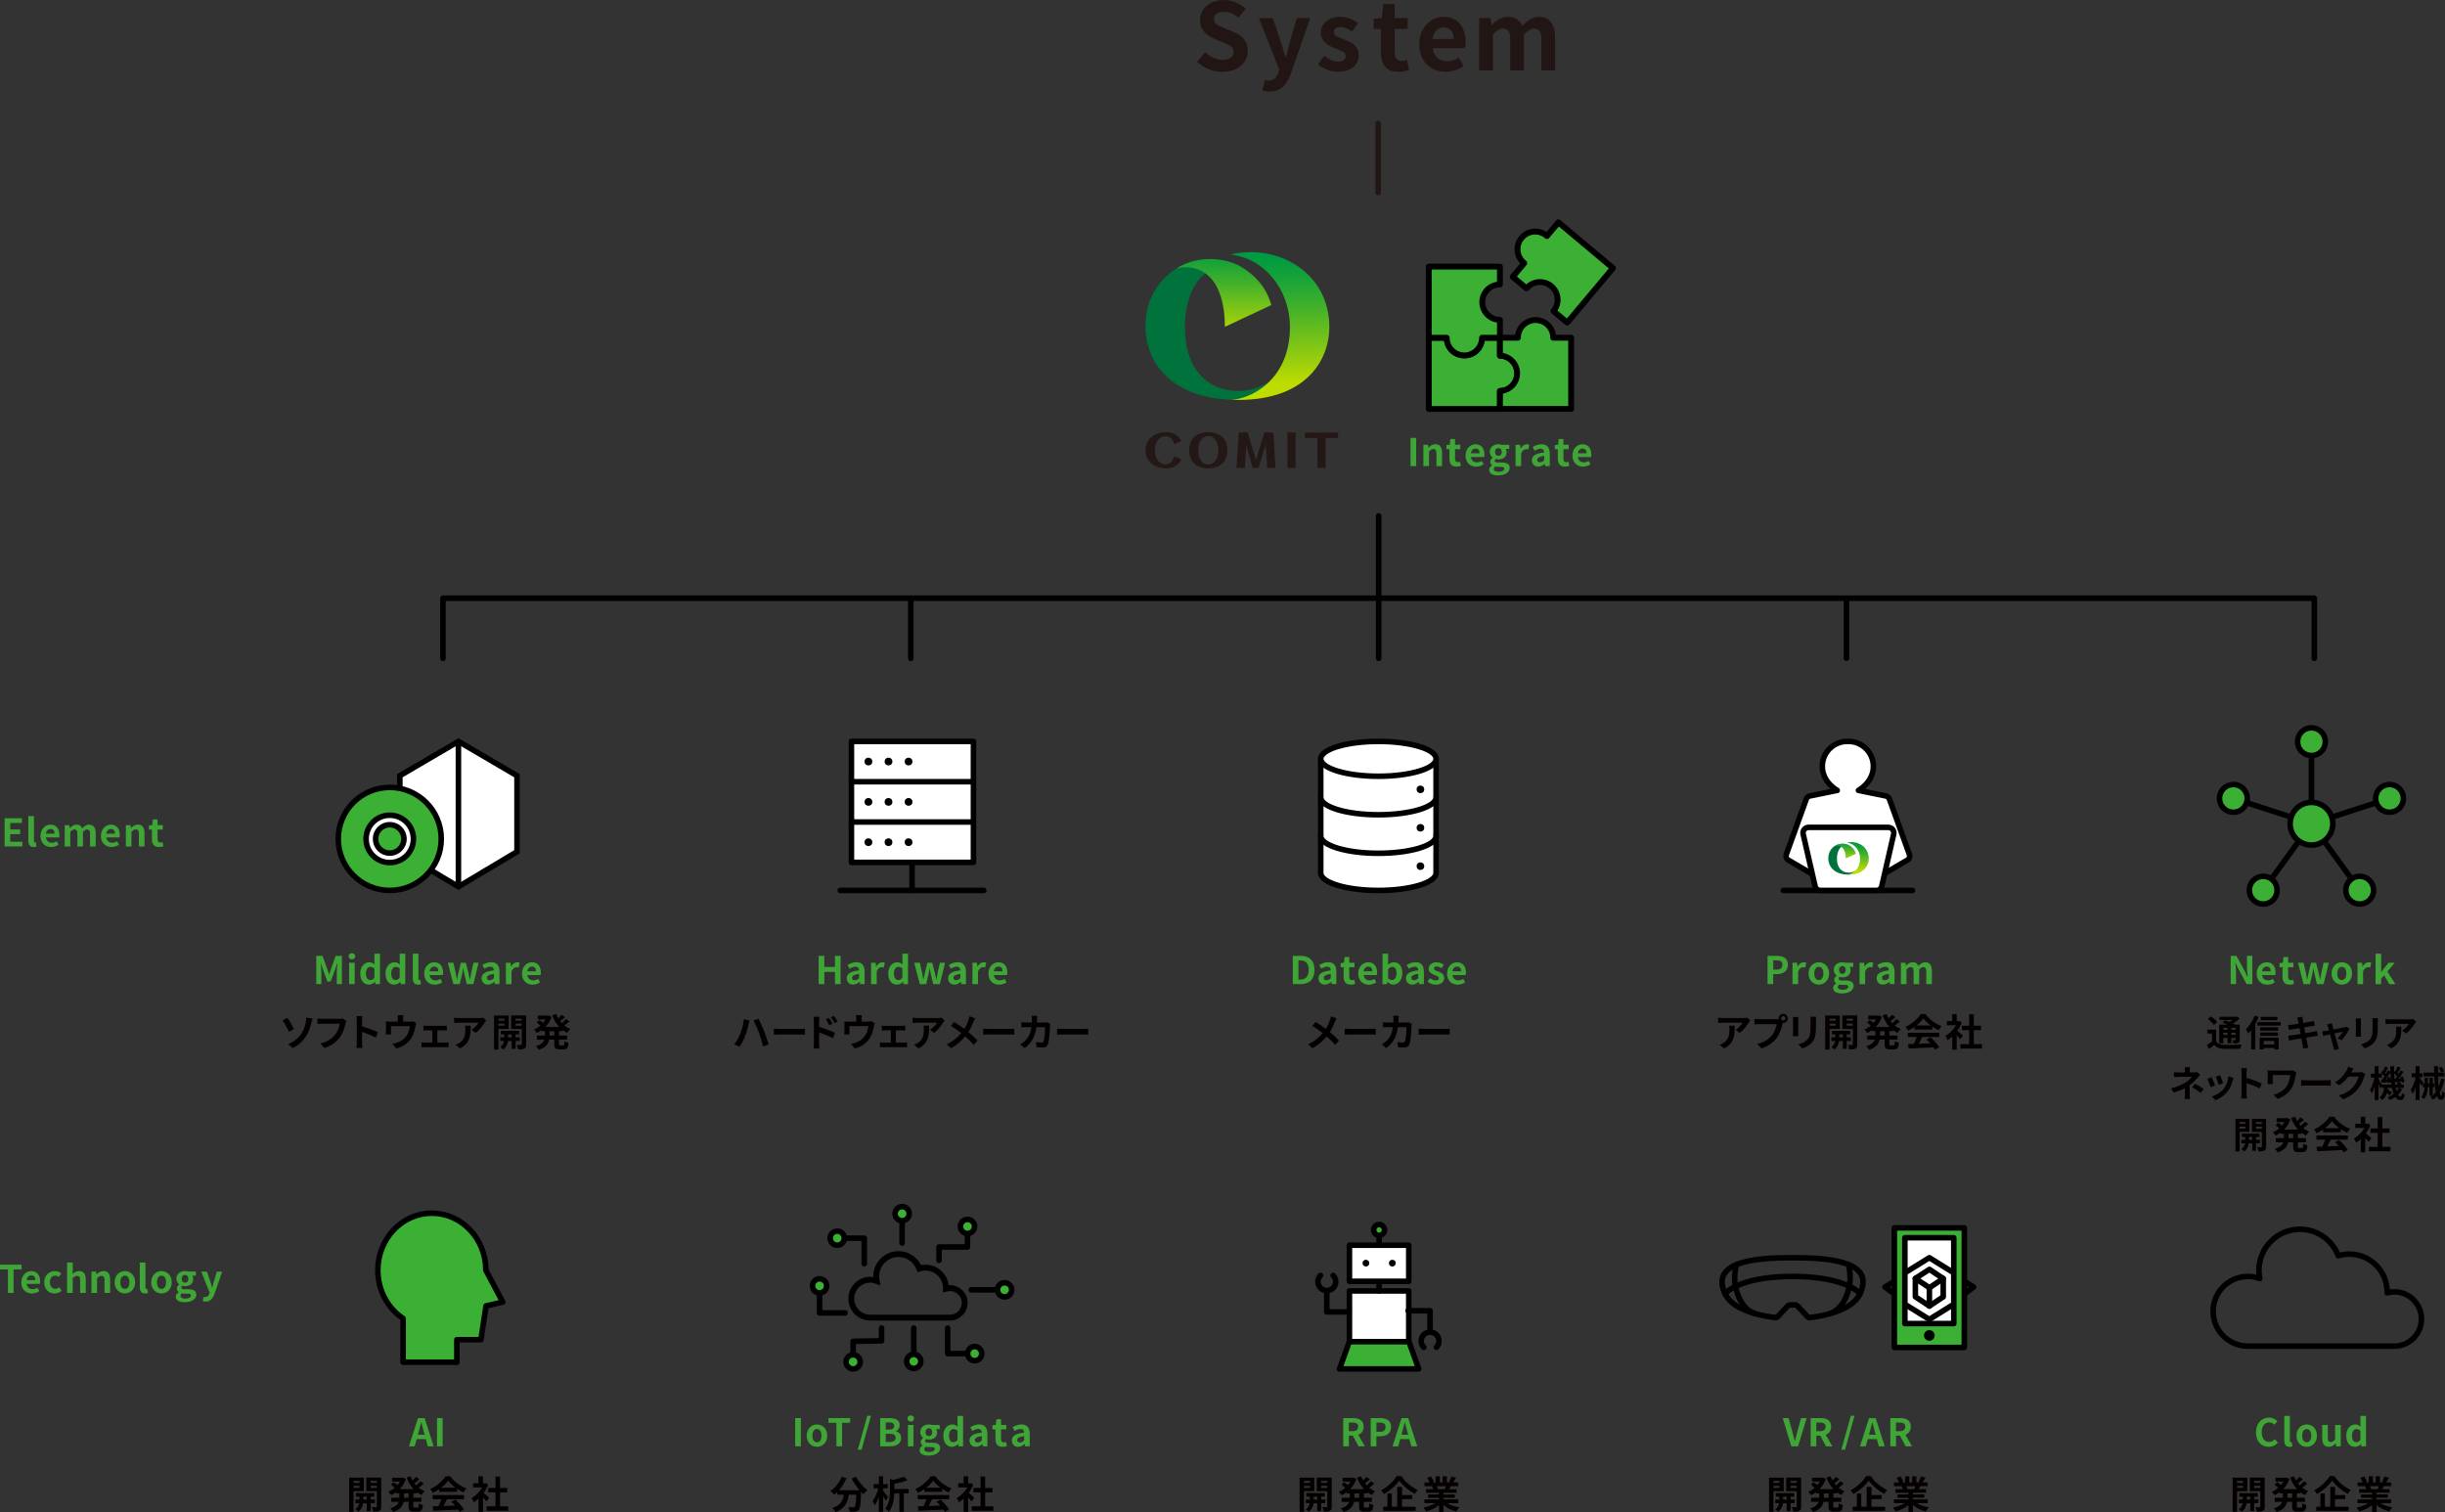 <?xml version="1.0" encoding="UTF-8"?>
<svg id="_レイヤー_2" data-name="レイヤー 2" xmlns="http://www.w3.org/2000/svg" xmlns:xlink="http://www.w3.org/1999/xlink" viewBox="0 0 705.84 436.52">
  <rect x="0" y="0" width="705.84" height="436.52" fill="#333333" stroke="none"/>
  <defs>
    <style>
      .cls-1 {
        fill: url(#_名称未設定グラデーション_222-4);
      }

      .cls-2 {
        fill: url(#_名称未設定グラデーション_222-3);
      }

      .cls-3, .cls-4, .cls-5, .cls-6, .cls-7, .cls-8, .cls-9 {
        stroke: #000;
      }

      .cls-3, .cls-5, .cls-6, .cls-10, .cls-8 {
        stroke-linecap: round;
        stroke-linejoin: round;
      }

      .cls-3, .cls-5, .cls-7, .cls-10, .cls-8, .cls-9 {
        stroke-width: 1.6px;
      }

      .cls-3, .cls-6 {
        fill: #3caf35;
      }

      .cls-4, .cls-5, .cls-10, .cls-9 {
        fill: none;
      }

      .cls-4, .cls-6 {
        stroke-width: 1.69px;
      }

      .cls-4, .cls-7, .cls-9 {
        stroke-miterlimit: 10;
      }

      .cls-11 {
        fill: #040000;
      }

      .cls-12 {
        fill: url(#_名称未設定グラデーション_222);
      }

      .cls-13 {
        fill: #211613;
      }

      .cls-7, .cls-8 {
        fill: #fff;
      }

      .cls-14 {
        fill: #00733c;
      }

      .cls-15 {
        fill: #3fa537;
      }

      .cls-10 {
        stroke: #221714;
      }

      .cls-16 {
        fill: #231815;
      }

      .cls-17 {
        fill: url(#_名称未設定グラデーション_222-2);
      }
    </style>
    <linearGradient id="_名称未設定グラデーション_222" data-name="名称未設定グラデーション 222" x1="353.37" y1="71.36" x2="353.37" y2="97.22" gradientUnits="userSpaceOnUse">
      <stop offset="0" stop-color="#009b41"/>
      <stop offset=".13" stop-color="#12a13a"/>
      <stop offset=".4" stop-color="#42b12a"/>
      <stop offset=".78" stop-color="#8fcb10"/>
      <stop offset="1" stop-color="#bedc00"/>
    </linearGradient>
    <linearGradient id="_名称未設定グラデーション_222-2" data-name="名称未設定グラデーション 222" x1="368.58" y1="74.62" x2="369.66" y2="110.76" xlink:href="#_名称未設定グラデーション_222"/>
    <linearGradient id="_名称未設定グラデーション_222-3" data-name="名称未設定グラデーション 222" x1="532.79" y1="242.78" x2="532.79" y2="248.47" xlink:href="#_名称未設定グラデーション_222"/>
    <linearGradient id="_名称未設定グラデーション_222-4" data-name="名称未設定グラデーション 222" x1="536.14" y1="243.5" x2="536.38" y2="251.45" xlink:href="#_名称未設定グラデーション_222"/>
  </defs>
  <g id="text">
    <g>
      <path class="cls-13" d="m345.59,17.82l2.29-2.75c1.43,1.32,3.32,2.21,5.07,2.21,2.08,0,3.19-.89,3.19-2.29,0-1.48-1.21-1.94-3-2.7l-2.67-1.13c-2.02-.84-4.05-2.46-4.05-5.37,0-3.27,2.86-5.78,6.91-5.78,2.32,0,4.64.92,6.26,2.56l-2.02,2.51c-1.27-1.05-2.59-1.65-4.24-1.65-1.75,0-2.86.78-2.86,2.11,0,1.43,1.4,1.94,3.1,2.62l2.62,1.11c2.43,1,4.02,2.54,4.02,5.43,0,3.27-2.73,6.05-7.34,6.05-2.67,0-5.34-1.05-7.29-2.92Z"/>
      <path class="cls-13" d="m364.43,26.13l.73-3.05c.27.08.7.19,1.05.19,1.54,0,2.4-.97,2.83-2.29l.27-.89-5.88-14.85h4l2.4,7.02c.46,1.35.84,2.81,1.27,4.26h.13c.35-1.4.73-2.86,1.08-4.26l2.08-7.02h3.81l-5.37,15.57c-1.32,3.56-2.94,5.61-6.32,5.61-.89,0-1.48-.11-2.08-.3Z"/>
      <path class="cls-13" d="m380.47,18.6l1.81-2.48c1.35,1.05,2.65,1.65,4.05,1.65,1.51,0,2.19-.65,2.19-1.59,0-1.13-1.57-1.65-3.16-2.27-1.92-.73-4.05-1.89-4.05-4.43,0-2.7,2.19-4.62,5.64-4.62,2.19,0,3.89.92,5.13,1.86l-1.78,2.4c-1.08-.78-2.13-1.3-3.24-1.3-1.38,0-2.02.59-2.02,1.46,0,1.11,1.4,1.51,3,2.11,2,.76,4.21,1.75,4.21,4.56,0,2.65-2.08,4.78-6.02,4.78-2.02,0-4.24-.89-5.75-2.13Z"/>
      <path class="cls-13" d="m398.67,15.06v-6.69h-2.13v-2.94l2.35-.19.46-4.08h3.29v4.08h3.73v3.13h-3.73v6.69c0,1.73.7,2.54,2.05,2.54.49,0,1.08-.16,1.48-.32l.65,2.89c-.81.27-1.86.57-3.19.57-3.59,0-4.97-2.29-4.97-5.67Z"/>
      <path class="cls-13" d="m409.71,12.79c0-4.89,3.46-7.94,7.05-7.94,4.16,0,6.32,3.05,6.32,7.21,0,.76-.08,1.48-.19,1.84h-9.31c.32,2.48,1.94,3.78,4.18,3.78,1.24,0,2.32-.38,3.4-1.05l1.35,2.43c-1.48,1.03-3.4,1.67-5.26,1.67-4.24,0-7.53-2.94-7.53-7.94Zm9.96-1.54c0-2.02-.92-3.32-2.86-3.32-1.59,0-3,1.13-3.29,3.32h6.15Z"/>
      <path class="cls-13" d="m427.02,5.24h3.24l.3,2.02h.08c1.27-1.32,2.67-2.4,4.64-2.4,2.16,0,3.43.97,4.16,2.65,1.38-1.46,2.83-2.65,4.8-2.65,3.21,0,4.7,2.27,4.7,6.07v9.42h-3.97v-8.93c0-2.35-.67-3.16-2.11-3.16-.86,0-1.84.57-2.92,1.7v10.39h-3.94v-8.93c0-2.35-.7-3.16-2.13-3.16-.86,0-1.84.57-2.89,1.7v10.39h-3.97V5.24Z"/>
    </g>
    <g>
      <path class="cls-15" d="m91.3,275.94h1.8l1.39,3.82c.18.51.33,1.05.5,1.56h.06c.18-.52.32-1.06.5-1.56l1.35-3.82h1.8v8.15h-1.48v-3.4c0-.77.12-1.9.21-2.67h-.06l-.66,1.91-1.25,3.42h-.94l-1.27-3.42-.65-1.91h-.04c.08.77.21,1.9.21,2.67v3.4h-1.46v-8.15Z"/>
      <path class="cls-15" d="m100.65,276.05c0-.53.38-.88.95-.88s.94.35.94.88-.38.89-.94.89-.95-.35-.95-.89Zm.13,1.88h1.62v6.16h-1.62v-6.16Z"/>
      <path class="cls-15" d="m103.99,281.02c0-2,1.25-3.23,2.59-3.23.69,0,1.12.26,1.56.67l-.05-.97v-2.17h1.61v8.78h-1.31l-.12-.64h-.04c-.45.44-1.07.79-1.71.79-1.53,0-2.52-1.21-2.52-3.23Zm4.09,1.27v-2.71c-.37-.34-.77-.46-1.16-.46-.69,0-1.28.66-1.28,1.89s.46,1.91,1.28,1.91c.43,0,.79-.18,1.16-.64Z"/>
      <path class="cls-15" d="m111.29,281.02c0-2,1.25-3.23,2.59-3.23.69,0,1.12.26,1.56.67l-.05-.97v-2.17h1.61v8.78h-1.31l-.12-.64h-.04c-.45.44-1.07.79-1.71.79-1.53,0-2.52-1.21-2.52-3.23Zm4.09,1.27v-2.71c-.37-.34-.77-.46-1.16-.46-.69,0-1.28.66-1.28,1.89s.46,1.91,1.28,1.91c.43,0,.79-.18,1.16-.64Z"/>
      <path class="cls-15" d="m119.17,282.37v-7.05h1.62v7.12c0,.37.17.49.32.49.07,0,.11,0,.22-.02l.2,1.2c-.19.08-.45.14-.84.14-1.12,0-1.52-.74-1.52-1.88Z"/>
      <path class="cls-15" d="m122.47,281.02c0-1.99,1.41-3.23,2.87-3.23,1.69,0,2.57,1.24,2.57,2.94,0,.31-.03.6-.08.75h-3.8c.13,1.01.79,1.54,1.71,1.54.51,0,.95-.15,1.39-.43l.55.99c-.6.42-1.39.68-2.15.68-1.73,0-3.07-1.2-3.07-3.23Zm4.06-.63c0-.83-.37-1.35-1.17-1.35-.65,0-1.22.46-1.34,1.35h2.51Z"/>
      <path class="cls-15" d="m129.28,277.94h1.62l.67,3.04c.12.61.2,1.19.31,1.8h.04c.12-.62.23-1.21.38-1.8l.75-3.04h1.43l.77,3.04c.14.61.25,1.19.38,1.8h.06c.11-.62.2-1.2.31-1.8l.67-3.04h1.5l-1.52,6.16h-1.9l-.65-2.68c-.13-.58-.23-1.14-.35-1.79h-.06c-.12.65-.21,1.22-.34,1.79l-.63,2.68h-1.85l-1.6-6.16Z"/>
      <path class="cls-15" d="m139.03,282.42c0-1.32,1.07-2.01,3.55-2.28-.03-.61-.3-1.07-1.06-1.07-.57,0-1.12.25-1.69.58l-.58-1.07c.73-.45,1.61-.81,2.57-.81,1.56,0,2.37.94,2.37,2.72v3.6h-1.32l-.11-.66h-.04c-.54.46-1.16.81-1.86.81-1.1,0-1.83-.78-1.83-1.83Zm3.55-.04v-1.24c-1.51.19-2.01.61-2.01,1.16,0,.48.34.69.81.69s.8-.22,1.2-.61Z"/>
      <path class="cls-15" d="m146.06,277.94h1.32l.12,1.09h.03c.45-.8,1.11-1.24,1.75-1.24.34,0,.54.05.73.13l-.28,1.4c-.22-.07-.4-.1-.65-.1-.48,0-1.07.32-1.41,1.21v3.67h-1.62v-6.16Z"/>
      <path class="cls-15" d="m150.69,281.02c0-1.99,1.41-3.23,2.87-3.23,1.69,0,2.57,1.24,2.57,2.94,0,.31-.03.6-.08.75h-3.8c.13,1.01.79,1.54,1.71,1.54.51,0,.95-.15,1.39-.43l.55.99c-.6.42-1.39.68-2.15.68-1.73,0-3.07-1.2-3.07-3.23Zm4.06-.63c0-.83-.37-1.35-1.17-1.35-.65,0-1.22.46-1.34,1.35h2.51Z"/>
    </g>
    <g>
      <path class="cls-15" d="m1.33,236.22h5v1.36h-3.37v1.88h2.86v1.36h-2.86v2.18h3.49v1.36H1.33v-8.15Z"/>
      <path class="cls-15" d="m8.18,242.64v-7.05h1.62v7.12c0,.37.17.49.32.49.07,0,.11,0,.22-.02l.2,1.2c-.19.08-.45.14-.84.14-1.12,0-1.52-.74-1.52-1.88Z"/>
      <path class="cls-15" d="m11.7,241.29c0-1.99,1.41-3.23,2.87-3.23,1.69,0,2.57,1.24,2.57,2.94,0,.31-.03.6-.08.75h-3.8c.13,1.01.79,1.54,1.71,1.54.51,0,.95-.15,1.39-.43l.55.99c-.6.42-1.39.68-2.15.68-1.73,0-3.07-1.2-3.07-3.23Zm4.06-.63c0-.83-.37-1.35-1.17-1.35-.65,0-1.22.46-1.34,1.35h2.51Z"/>
      <path class="cls-15" d="m18.7,238.21h1.32l.12.83h.03c.52-.54,1.09-.98,1.89-.98.88,0,1.4.4,1.69,1.08.56-.59,1.16-1.08,1.96-1.08,1.31,0,1.91.92,1.91,2.48v3.84h-1.62v-3.64c0-.96-.27-1.29-.86-1.29-.35,0-.75.23-1.19.69v4.24h-1.61v-3.64c0-.96-.29-1.29-.87-1.29-.35,0-.75.23-1.18.69v4.24h-1.62v-6.16Z"/>
      <path class="cls-15" d="m29.14,241.29c0-1.99,1.41-3.23,2.87-3.23,1.69,0,2.57,1.24,2.57,2.94,0,.31-.03.6-.08.75h-3.8c.13,1.01.79,1.54,1.71,1.54.51,0,.95-.15,1.39-.43l.55.99c-.6.42-1.39.68-2.15.68-1.73,0-3.07-1.2-3.07-3.23Zm4.06-.63c0-.83-.37-1.35-1.17-1.35-.65,0-1.22.46-1.34,1.35h2.51Z"/>
      <path class="cls-15" d="m36.35,238.21h1.32l.12.81h.03c.54-.53,1.17-.97,2-.97,1.33,0,1.9.92,1.9,2.48v3.84h-1.62v-3.64c0-.96-.26-1.29-.87-1.29-.51,0-.83.24-1.28.69v4.24h-1.62v-6.16Z"/>
      <path class="cls-15" d="m43.86,242.21v-2.73h-.87v-1.2l.96-.08.19-1.66h1.34v1.66h1.52v1.28h-1.52v2.73c0,.7.29,1.03.84,1.03.2,0,.44-.07.6-.13l.26,1.18c-.33.11-.76.23-1.3.23-1.46,0-2.02-.94-2.02-2.31Z"/>
    </g>
    <g>
      <path class="cls-15" d="m2.29,366.46H0v-1.36h6.23v1.36h-2.31v6.79h-1.63v-6.79Z"/>
      <path class="cls-15" d="m6.15,370.17c0-1.99,1.41-3.23,2.87-3.23,1.69,0,2.57,1.24,2.57,2.94,0,.31-.03.6-.08.75h-3.8c.13,1.01.79,1.54,1.71,1.54.51,0,.95-.15,1.39-.43l.55.99c-.6.42-1.39.68-2.15.68-1.73,0-3.07-1.2-3.07-3.23Zm4.06-.63c0-.83-.37-1.35-1.17-1.35-.65,0-1.22.46-1.34,1.35h2.51Z"/>
      <path class="cls-15" d="m12.76,370.17c0-2.05,1.47-3.23,3.15-3.23.76,0,1.34.3,1.79.68l-.77,1.04c-.31-.26-.59-.41-.94-.41-.95,0-1.58.76-1.58,1.91s.65,1.91,1.53,1.91c.44,0,.86-.21,1.2-.49l.65,1.07c-.59.52-1.34.75-2.02.75-1.71,0-3-1.19-3-3.23Z"/>
      <path class="cls-15" d="m19.38,364.47h1.62v2.21l-.08,1.15c.5-.46,1.1-.9,1.94-.9,1.33,0,1.9.92,1.9,2.48v3.84h-1.62v-3.64c0-.96-.26-1.29-.87-1.29-.51,0-.83.24-1.28.69v4.24h-1.62v-8.78Z"/>
      <path class="cls-15" d="m26.42,367.09h1.32l.12.81h.03c.54-.53,1.17-.97,2-.97,1.33,0,1.9.92,1.9,2.48v3.84h-1.62v-3.64c0-.96-.26-1.29-.87-1.29-.51,0-.83.24-1.28.69v4.24h-1.62v-6.16Z"/>
      <path class="cls-15" d="m33.09,370.17c0-2.05,1.42-3.23,2.96-3.23s2.96,1.19,2.96,3.23-1.42,3.23-2.96,3.23-2.96-1.19-2.96-3.23Zm4.27,0c0-1.16-.47-1.91-1.31-1.91s-1.31.76-1.31,1.91.47,1.91,1.31,1.91,1.31-.75,1.31-1.91Z"/>
      <path class="cls-15" d="m40.36,371.53v-7.05h1.62v7.12c0,.37.17.49.32.49.07,0,.11,0,.22-.02l.2,1.2c-.19.08-.45.14-.84.14-1.12,0-1.52-.74-1.52-1.88Z"/>
      <path class="cls-15" d="m43.66,370.17c0-2.05,1.42-3.23,2.96-3.23s2.96,1.19,2.96,3.23-1.42,3.23-2.96,3.23-2.96-1.19-2.96-3.23Zm4.27,0c0-1.16-.47-1.91-1.31-1.91s-1.31.76-1.31,1.91.47,1.91,1.31,1.91,1.31-.75,1.31-1.91Z"/>
      <path class="cls-15" d="m50.74,374.34c0-.52.32-.96.88-1.28v-.06c-.32-.21-.56-.53-.56-1.03,0-.46.32-.89.69-1.16v-.04c-.43-.31-.83-.89-.83-1.62,0-1.44,1.18-2.22,2.49-2.22.34,0,.67.07.92.15h2.22v1.19h-1.04c.15.21.27.55.27.94,0,1.39-1.06,2.09-2.38,2.09-.24,0-.53-.06-.79-.14-.17.14-.26.27-.26.53,0,.33.24.51.97.51h1.05c1.48,0,2.3.46,2.3,1.54,0,1.24-1.3,2.19-3.36,2.19-1.45,0-2.57-.5-2.57-1.58Zm4.38-.33c0-.44-.36-.55-1.02-.55h-.75c-.37,0-.64-.03-.86-.09-.27.22-.4.46-.4.71,0,.52.57.81,1.46.81s1.56-.41,1.56-.89Zm-.74-4.85c0-.71-.42-1.12-.97-1.12s-.97.41-.97,1.12.43,1.14.97,1.14.97-.41.97-1.14Z"/>
      <path class="cls-15" d="m58.51,375.61l.3-1.24c.11.03.29.08.43.08.63,0,.98-.4,1.16-.94l.11-.36-2.4-6.05h1.63l.98,2.86c.19.55.34,1.14.52,1.74h.06c.14-.57.3-1.17.44-1.74l.85-2.86h1.55l-2.19,6.35c-.54,1.45-1.2,2.29-2.57,2.29-.36,0-.6-.04-.85-.12Z"/>
    </g>
    <g>
      <path class="cls-11" d="m84.88,297.05l-1.45.83c-.55-1.18-1.35-2.62-1.86-3.32l1.41-.73c.55.77,1.5,2.45,1.9,3.22Zm2.09,1.38c.81-1.18,1.12-2.42,1.3-3.32.11-.51.15-1.06.14-1.33l1.78.24c-.13.43-.25.97-.33,1.29-.29,1.29-.73,2.63-1.53,3.86-.86,1.33-2.08,2.53-3.82,3.38l-1.31-1.12c1.78-.75,2.97-1.84,3.76-2.99Z"/>
      <path class="cls-11" d="m99.74,295.5c-.25,1.08-.74,2.78-1.65,4-1,1.32-2.46,2.41-4.42,3.04l-1.2-1.31c2.18-.52,3.42-1.47,4.31-2.59.73-.91,1.14-2.17,1.29-3.1h-5.13c-.5,0-1.02.02-1.31.04v-1.55c.33.03.96.09,1.32.09h5.08c.22,0,.57-.01.87-.09l1.08.69c-.1.22-.19.54-.24.77Z"/>
      <path class="cls-11" d="m103,294.67c0-.39-.03-.94-.11-1.32h1.72c-.04.39-.1.87-.1,1.32v1.63c1.47.43,3.59,1.21,4.6,1.71l-.63,1.52c-1.13-.59-2.78-1.23-3.97-1.64v3.11c0,.32.05,1.09.1,1.54h-1.72c.07-.44.11-1.1.11-1.54v-6.33Z"/>
      <path class="cls-11" d="m116.38,294.08v.85h1.91c.46,0,.73-.06.91-.12l.96.58c-.09.24-.18.66-.22.88-.19,1.06-.48,2.11-1.02,3.11-.88,1.63-2.53,2.79-4.49,3.3l-1.14-1.32c.5-.09,1.1-.25,1.55-.43.91-.34,1.88-.99,2.5-1.88.56-.8.85-1.85.98-2.83h-5.46v1.61c0,.25.01.59.03.81h-1.52c.03-.27.06-.63.06-.92v-1.9c0-.24-.01-.68-.06-.95.37.04.7.06,1.12.06h2.35v-.85c0-.31-.01-.54-.09-1.01h1.69c-.06.47-.08.7-.08,1.01Z"/>
      <path class="cls-11" d="m123.1,296.15h5.04c.26,0,.59-.02.86-.05v1.39c-.27-.02-.6-.04-.86-.04h-1.88v3.54h2.4c.3,0,.6-.04.84-.07v1.44c-.24-.04-.65-.06-.84-.06h-6.08c-.26,0-.6.01-.9.06v-1.44c.29.03.63.07.9.07h2.24v-3.54h-1.72c-.23,0-.63.02-.87.04v-1.39c.24.04.63.05.87.05Z"/>
      <path class="cls-11" d="m139.93,295.18c-.52.86-1.56,2.24-2.64,3.01l-1.14-.91c.88-.54,1.74-1.51,2.02-2.05h-5.73c-.46,0-.83.03-1.34.08v-1.53c.42.07.88.11,1.34.11h5.93c.31,0,.91-.03,1.12-.1l.87.81c-.12.14-.33.41-.43.57Zm-7.11,7.49l-1.29-1.05c.35-.12.75-.31,1.16-.6,1.4-.97,1.66-2.13,1.66-3.94,0-.34-.02-.64-.08-.99h1.6c0,2.73-.06,4.97-3.05,6.58Z"/>
      <path class="cls-11" d="m143.9,297.05v5.96h-1.28v-9.86h4.24v3.89h-2.96Zm0-2.96v.56h1.73v-.56h-1.73Zm1.73,2.01v-.59h-1.73v.59h1.73Zm3.22,4.43v2.27h-1.14v-2.27h-1.06c-.11.76-.47,1.83-1.41,2.46-.19-.23-.58-.57-.84-.75.7-.44,1.01-1.15,1.12-1.72h-1.11v-1.07h1.15v-.83h-1v-1.03h5.31v1.03h-1.03v.83h1.21v1.07h-1.21Zm-1.14-1.07v-.83h-1.02v.83h1.02Zm4.19,2.01c0,.67-.12,1.03-.52,1.24-.4.22-.97.25-1.8.25-.04-.36-.22-.96-.4-1.3.5.02,1.03.02,1.2.01.18,0,.23-.07.23-.22v-4.4h-3.03v-3.92h4.31v8.33Zm-3.07-7.39v.56h1.78v-.56h-1.78Zm1.78,2.04v-.62h-1.78v.62h1.78Z"/>
      <path class="cls-11" d="m161.38,297.69v1.24h2.34v1.2h-2.34v1.19c0,.4.04.46.35.46h.85c.29,0,.34-.22.38-1.25.28.22.8.44,1.18.52-.13,1.45-.47,1.89-1.44,1.89h-1.2c-1.19,0-1.49-.38-1.49-1.61v-1.2h-1.45c-.24,1.16-.97,2.24-3,2.93-.17-.3-.56-.8-.84-1.04,1.52-.46,2.18-1.14,2.45-1.88h-2.18v-1.2h2.35v-1.24h-.92v-.36c-.46.34-.96.63-1.46.87-.18-.3-.54-.75-.79-.99.64-.26,1.27-.65,1.83-1.13-.29-.29-.73-.66-1.09-.94l.83-.68c.33.23.75.55,1.06.81.26-.31.5-.64.69-.99h-2.24v-1.12h2.87l.23-.04.87.41c-.38,1.16-1.01,2.13-1.78,2.93h3.98c-.86-.92-1.52-2.07-2-3.37l1.18-.33c.15.41.33.8.55,1.18.36-.33.73-.72.98-1.02l.99.7c-.45.41-.96.84-1.41,1.17.15.2.32.39.48.57.45-.36.94-.81,1.24-1.19l.96.68c-.45.42-.98.85-1.46,1.19.52.42,1.09.76,1.72,1.01-.31.25-.7.77-.9,1.12-.48-.23-.94-.51-1.35-.83v.35h-1Zm-1.36,0h-1.35v1.24h1.35v-1.24Z"/>
    </g>
    <g>
      <path class="cls-15" d="m651.28,413.49c0-2.68,1.73-4.26,3.78-4.26,1.03,0,1.86.5,2.39,1.04l-.85,1.03c-.42-.4-.89-.68-1.51-.68-1.23,0-2.16,1.06-2.16,2.81s.84,2.84,2.12,2.84c.7,0,1.24-.33,1.68-.8l.86,1.01c-.67.78-1.54,1.2-2.6,1.2-2.06,0-3.73-1.47-3.73-4.19Z"/>
      <path class="cls-15" d="m659.44,415.8v-7.05h1.62v7.12c0,.37.17.5.32.5.07,0,.11,0,.22-.02l.2,1.2c-.19.08-.45.14-.84.14-1.12,0-1.52-.74-1.52-1.88Z"/>
      <path class="cls-15" d="m662.96,414.45c0-2.05,1.42-3.23,2.96-3.23s2.96,1.19,2.96,3.23-1.42,3.23-2.96,3.23-2.96-1.19-2.96-3.23Zm4.27,0c0-1.16-.47-1.91-1.31-1.91s-1.31.76-1.31,1.91.47,1.91,1.31,1.91,1.31-.75,1.31-1.91Z"/>
      <path class="cls-15" d="m670.39,415.22v-3.85h1.62v3.64c0,.95.26,1.29.86,1.29.51,0,.84-.22,1.25-.77v-4.16h1.62v6.16h-1.32l-.12-.88h-.04c-.53.63-1.12,1.03-1.96,1.03-1.33,0-1.9-.92-1.9-2.46Z"/>
      <path class="cls-15" d="m677.33,414.45c0-2,1.25-3.23,2.59-3.23.69,0,1.12.26,1.56.67l-.05-.97v-2.17h1.61v8.78h-1.31l-.12-.64h-.04c-.45.44-1.07.79-1.71.79-1.53,0-2.52-1.21-2.52-3.23Zm4.09,1.27v-2.71c-.37-.34-.77-.46-1.16-.46-.69,0-1.28.66-1.28,1.89s.46,1.91,1.28,1.91c.43,0,.79-.18,1.16-.64Z"/>
    </g>
    <g>
      <path class="cls-15" d="m514.65,409.38h1.71l1.08,3.97c.25.9.43,1.72.68,2.63h.05c.26-.91.44-1.73.69-2.63l1.06-3.97h1.65l-2.49,8.15h-1.95l-2.49-8.15Z"/>
      <path class="cls-15" d="m522.72,409.38h2.84c1.71,0,3.06.6,3.06,2.48,0,1.22-.62,1.98-1.55,2.34l1.9,3.33h-1.82l-1.67-3.08h-1.13v3.08h-1.63v-8.15Zm2.68,3.78c1.04,0,1.63-.44,1.63-1.31s-.58-1.18-1.63-1.18h-1.06v2.49h1.06Z"/>
      <path class="cls-15" d="m534.31,408.71h1.07l-2.73,9.78h-1.08l2.74-9.78Z"/>
      <path class="cls-15" d="m539.57,409.38h1.91l2.62,8.15h-1.71l-.57-2.09h-2.64l-.57,2.09h-1.65l2.61-8.15Zm-.03,4.8h1.94l-.24-.89c-.25-.85-.47-1.78-.7-2.66h-.06c-.21.89-.45,1.81-.69,2.66l-.24.89Z"/>
      <path class="cls-15" d="m545.72,409.38h2.84c1.71,0,3.06.6,3.06,2.48,0,1.22-.62,1.98-1.55,2.34l1.9,3.33h-1.82l-1.67-3.08h-1.13v3.08h-1.63v-8.15Zm2.68,3.78c1.04,0,1.63-.44,1.63-1.31s-.58-1.18-1.63-1.18h-1.06v2.49h1.06Z"/>
    </g>
    <g>
      <path class="cls-11" d="m511.98,430.48v5.96h-1.28v-9.86h4.24v3.9h-2.96Zm0-2.96v.56h1.73v-.56h-1.73Zm1.73,2.01v-.59h-1.73v.59h1.73Zm3.22,4.43v2.27h-1.14v-2.27h-1.06c-.11.76-.47,1.83-1.41,2.46-.19-.23-.58-.57-.84-.75.7-.44,1.01-1.16,1.12-1.72h-1.11v-1.07h1.15v-.82h-1v-1.03h5.31v1.03h-1.03v.82h1.21v1.07h-1.21Zm-1.14-1.07v-.82h-1.02v.82h1.02Zm4.19,2.01c0,.67-.12,1.03-.52,1.24-.4.22-.97.25-1.8.25-.04-.36-.22-.96-.4-1.3.5.02,1.03.02,1.2.01.18,0,.23-.07.23-.22v-4.4h-3.03v-3.92h4.31v8.33Zm-3.07-7.39v.56h1.78v-.56h-1.78Zm1.78,2.04v-.62h-1.78v.62h1.78Z"/>
      <path class="cls-11" d="m529.24,431.12v1.24h2.34v1.2h-2.34v1.19c0,.4.04.46.35.46h.85c.29,0,.34-.22.38-1.25.28.22.8.44,1.18.52-.13,1.45-.47,1.89-1.44,1.89h-1.2c-1.19,0-1.49-.39-1.49-1.61v-1.2h-1.45c-.24,1.16-.97,2.24-3,2.93-.17-.3-.56-.8-.84-1.05,1.52-.46,2.18-1.14,2.45-1.88h-2.18v-1.2h2.35v-1.24h-.92v-.36c-.46.34-.96.63-1.46.87-.18-.3-.54-.75-.79-.99.64-.26,1.27-.65,1.83-1.13-.29-.29-.73-.66-1.09-.94l.83-.68c.33.23.75.55,1.06.81.26-.31.5-.64.69-.99h-2.24v-1.12h2.87l.23-.04.87.41c-.38,1.16-1.01,2.13-1.78,2.93h3.98c-.86-.92-1.52-2.07-2-3.37l1.18-.33c.15.41.33.8.55,1.18.36-.33.73-.72.98-1.02l.99.7c-.45.41-.96.84-1.41,1.17.15.2.32.38.48.57.45-.36.94-.81,1.24-1.19l.96.68c-.45.42-.98.85-1.46,1.19.52.42,1.09.76,1.72,1.01-.31.25-.7.77-.9,1.12-.48-.23-.94-.51-1.35-.83v.35h-1Zm-1.36,0h-1.35v1.24h1.35v-1.24Z"/>
      <path class="cls-11" d="m540.07,426.13c1.19,1.74,2.99,3.23,4.75,3.99-.33.34-.63.77-.88,1.18-1.71-.95-3.54-2.53-4.49-3.88-.89,1.34-2.59,2.87-4.4,3.89-.16-.3-.54-.78-.82-1.06,1.9-.98,3.67-2.73,4.5-4.13h1.34Zm.19,8.83h3.94v1.19h-9.36v-1.19h1.2v-3.82h1.29v3.82h1.56v-5.71h1.38v2.35h2.95v1.16h-2.95v2.2Z"/>
      <path class="cls-11" d="m553.33,433.94c.94.57,2.21,1,3.49,1.2-.3.29-.68.84-.88,1.19-1.35-.34-2.68-1-3.7-1.86v1.98h-1.29v-1.91c-1.02.8-2.38,1.44-3.69,1.78-.19-.32-.56-.83-.84-1.09,1.23-.25,2.53-.72,3.48-1.29h-3.16v-1.08h4.2v-.48h-3.17v-.95h3.17v-.5h-3.72v-1.02h2.09c-.09-.27-.23-.6-.37-.86l.13-.02h-2.3v-1.07h1.47c-.15-.42-.44-.95-.68-1.36l1.12-.39c.32.47.68,1.12.84,1.55l-.54.2h1v-1.79h1.22v1.79h.81v-1.79h1.23v1.79h.98l-.4-.12c.26-.45.54-1.11.69-1.6l1.38.33c-.31.51-.6,1-.86,1.39h1.43v1.07h-2.07c-.18.32-.35.62-.52.88h2.16v1.02h-3.82v.5h3.3v.95h-3.3v.48h4.28v1.08h-3.19Zm-2.99-4.91c.15.29.3.62.37.85l-.19.03h2.06c.13-.26.26-.58.39-.88h-2.63Z"/>
    </g>
    <g>
      <path class="cls-11" d="m645.81,430.48v5.96h-1.28v-9.86h4.24v3.9h-2.96Zm0-2.96v.56h1.73v-.56h-1.73Zm1.73,2.01v-.59h-1.73v.59h1.73Zm3.22,4.43v2.27h-1.14v-2.27h-1.06c-.11.76-.47,1.83-1.41,2.46-.19-.23-.58-.57-.84-.75.7-.44,1.01-1.16,1.12-1.72h-1.11v-1.07h1.15v-.82h-1v-1.03h5.31v1.03h-1.03v.82h1.21v1.07h-1.21Zm-1.14-1.07v-.82h-1.02v.82h1.02Zm4.19,2.01c0,.67-.12,1.03-.52,1.24-.4.22-.97.25-1.8.25-.04-.36-.22-.96-.4-1.3.5.02,1.03.02,1.2.01.18,0,.23-.07.23-.22v-4.4h-3.03v-3.92h4.31v8.33Zm-3.07-7.39v.56h1.78v-.56h-1.78Zm1.78,2.04v-.62h-1.78v.62h1.78Z"/>
      <path class="cls-11" d="m663.07,431.12v1.24h2.34v1.2h-2.34v1.19c0,.4.04.46.35.46h.85c.29,0,.34-.22.38-1.25.28.22.8.44,1.18.52-.13,1.45-.47,1.89-1.44,1.89h-1.2c-1.19,0-1.49-.39-1.49-1.61v-1.2h-1.45c-.24,1.16-.97,2.24-3,2.93-.17-.3-.56-.8-.84-1.05,1.52-.46,2.18-1.14,2.45-1.88h-2.18v-1.2h2.35v-1.24h-.92v-.36c-.46.34-.96.63-1.46.87-.18-.3-.54-.75-.79-.99.64-.26,1.27-.65,1.83-1.13-.29-.29-.73-.66-1.09-.94l.83-.68c.33.23.75.55,1.06.81.26-.31.5-.64.69-.99h-2.24v-1.12h2.87l.23-.04.87.41c-.38,1.16-1.01,2.13-1.78,2.93h3.98c-.86-.92-1.52-2.07-2-3.37l1.18-.33c.15.41.33.8.55,1.18.36-.33.73-.72.98-1.02l.99.7c-.45.41-.96.84-1.41,1.17.15.2.32.38.48.57.45-.36.94-.81,1.24-1.19l.96.68c-.45.42-.98.85-1.46,1.19.52.42,1.09.76,1.72,1.01-.31.25-.7.77-.9,1.12-.48-.23-.94-.51-1.35-.83v.35h-1Zm-1.36,0h-1.35v1.24h1.35v-1.24Z"/>
      <path class="cls-11" d="m673.9,426.13c1.19,1.74,2.99,3.23,4.75,3.99-.33.34-.63.77-.88,1.18-1.71-.95-3.54-2.53-4.49-3.88-.89,1.34-2.59,2.87-4.4,3.89-.16-.3-.54-.78-.82-1.06,1.9-.98,3.67-2.73,4.5-4.13h1.34Zm.19,8.83h3.94v1.19h-9.36v-1.19h1.2v-3.82h1.29v3.82h1.56v-5.71h1.38v2.35h2.95v1.16h-2.95v2.2Z"/>
      <path class="cls-11" d="m687.16,433.94c.94.57,2.21,1,3.49,1.2-.3.29-.68.84-.88,1.19-1.35-.34-2.68-1-3.7-1.86v1.98h-1.29v-1.91c-1.02.8-2.38,1.44-3.69,1.78-.19-.32-.56-.83-.84-1.09,1.23-.25,2.53-.72,3.48-1.29h-3.16v-1.08h4.2v-.48h-3.17v-.95h3.17v-.5h-3.72v-1.02h2.09c-.09-.27-.23-.6-.37-.86l.13-.02h-2.3v-1.07h1.47c-.15-.42-.44-.95-.68-1.36l1.12-.39c.32.47.68,1.12.84,1.55l-.54.2h1v-1.79h1.22v1.79h.81v-1.79h1.23v1.79h.98l-.4-.12c.26-.45.54-1.11.69-1.6l1.38.33c-.31.51-.6,1-.86,1.39h1.43v1.07h-2.07c-.18.32-.35.62-.52.88h2.16v1.02h-3.82v.5h3.3v.95h-3.3v.48h4.28v1.08h-3.19Zm-2.99-4.91c.15.29.3.62.37.85l-.19.03h2.06c.13-.26.26-.58.39-.88h-2.63Z"/>
    </g>
    <g>
      <path class="cls-15" d="m236.34,275.94h1.63v3.21h3.08v-3.21h1.62v8.15h-1.62v-3.52h-3.08v3.52h-1.63v-8.15Z"/>
      <path class="cls-15" d="m244.45,282.42c0-1.32,1.07-2.01,3.55-2.28-.03-.61-.3-1.07-1.06-1.07-.57,0-1.12.25-1.69.58l-.58-1.07c.73-.45,1.61-.81,2.57-.81,1.56,0,2.37.94,2.37,2.72v3.6h-1.32l-.11-.66h-.04c-.54.46-1.16.81-1.86.81-1.1,0-1.83-.78-1.83-1.83Zm3.55-.04v-1.24c-1.51.19-2.01.61-2.01,1.16,0,.48.34.69.81.69s.8-.22,1.2-.61Z"/>
      <path class="cls-15" d="m251.48,277.94h1.32l.12,1.09h.03c.45-.8,1.11-1.24,1.75-1.24.34,0,.54.05.73.13l-.28,1.4c-.22-.07-.4-.1-.65-.1-.48,0-1.07.32-1.41,1.21v3.67h-1.62v-6.16Z"/>
      <path class="cls-15" d="m256.42,281.02c0-2,1.25-3.23,2.59-3.23.69,0,1.12.26,1.56.67l-.05-.97v-2.17h1.61v8.78h-1.31l-.12-.64h-.04c-.45.44-1.07.79-1.71.79-1.53,0-2.52-1.21-2.52-3.23Zm4.09,1.27v-2.71c-.37-.34-.77-.46-1.16-.46-.69,0-1.28.66-1.28,1.89s.46,1.91,1.28,1.91c.43,0,.79-.18,1.16-.64Z"/>
      <path class="cls-15" d="m263.94,277.94h1.62l.67,3.04c.12.61.2,1.19.31,1.8h.04c.12-.62.23-1.21.38-1.8l.75-3.04h1.43l.77,3.04c.14.61.25,1.19.38,1.8h.06c.11-.62.2-1.2.31-1.8l.67-3.04h1.5l-1.52,6.16h-1.9l-.65-2.68c-.13-.58-.23-1.14-.35-1.79h-.06c-.12.65-.21,1.22-.34,1.79l-.63,2.68h-1.85l-1.6-6.16Z"/>
      <path class="cls-15" d="m273.7,282.42c0-1.32,1.07-2.01,3.55-2.28-.03-.61-.3-1.07-1.06-1.07-.57,0-1.12.25-1.69.58l-.58-1.07c.73-.45,1.61-.81,2.57-.81,1.56,0,2.37.94,2.37,2.72v3.6h-1.32l-.11-.66h-.04c-.54.46-1.16.81-1.86.81-1.1,0-1.83-.78-1.83-1.83Zm3.55-.04v-1.24c-1.51.19-2.01.61-2.01,1.16,0,.48.34.69.81.69s.8-.22,1.2-.61Z"/>
      <path class="cls-15" d="m280.73,277.94h1.32l.12,1.09h.03c.45-.8,1.11-1.24,1.75-1.24.34,0,.54.05.73.13l-.28,1.4c-.22-.07-.4-.1-.65-.1-.48,0-1.07.32-1.41,1.21v3.67h-1.62v-6.16Z"/>
      <path class="cls-15" d="m285.36,281.02c0-1.99,1.41-3.23,2.87-3.23,1.69,0,2.57,1.24,2.57,2.94,0,.31-.03.6-.08.75h-3.8c.13,1.01.79,1.54,1.71,1.54.51,0,.95-.15,1.39-.43l.55.99c-.6.42-1.39.68-2.15.68-1.73,0-3.07-1.2-3.07-3.23Zm4.06-.63c0-.83-.37-1.35-1.17-1.35-.65,0-1.22.46-1.34,1.35h2.51Z"/>
    </g>
    <g>
      <path class="cls-11" d="m214.74,294.25l1.61.33c-.09.32-.22.86-.26,1.1-.15.78-.55,2.29-.94,3.31-.4,1.07-1.04,2.32-1.62,3.15l-1.54-.65c.68-.9,1.33-2.09,1.71-3.06.5-1.22.91-2.78,1.04-4.18Zm2.79.33l1.46-.47c.45.86,1.21,2.55,1.63,3.61.38,1,.97,2.75,1.28,3.84l-1.63.53c-.31-1.3-.7-2.7-1.14-3.88-.42-1.15-1.13-2.77-1.6-3.62Z"/>
      <path class="cls-11" d="m225.17,297.03h5.91c.52,0,1-.04,1.29-.07v1.73c-.26-.01-.83-.05-1.29-.05h-5.91c-.63,0-1.36.02-1.77.05v-1.73c.4.03,1.2.07,1.77.07Z"/>
      <path class="cls-11" d="m234.96,294.84c0-.4-.03-.94-.11-1.33h1.72c-.04.39-.1.87-.1,1.33v1.61c1.46.44,3.59,1.22,4.6,1.72l-.62,1.53c-1.14-.61-2.79-1.24-3.98-1.64v3.11c0,.31.06,1.08.11,1.53h-1.73c.07-.43.11-1.1.11-1.53v-6.33Zm5.39.69l-.96.43c-.32-.69-.56-1.13-.97-1.71l.92-.39c.31.46.75,1.17,1,1.66Zm1.47-.64l-.92.45c-.35-.69-.62-1.1-1.02-1.65l.91-.43c.32.44.78,1.13,1.03,1.63Z"/>
      <path class="cls-11" d="m248.73,294.08v.85h1.91c.46,0,.73-.06.91-.12l.96.58c-.09.24-.18.66-.22.88-.19,1.06-.48,2.11-1.02,3.11-.88,1.63-2.53,2.79-4.49,3.3l-1.14-1.32c.5-.09,1.1-.25,1.55-.43.91-.34,1.88-.99,2.5-1.88.56-.8.85-1.85.98-2.83h-5.46v1.61c0,.25.01.59.03.81h-1.52c.03-.27.06-.63.06-.92v-1.9c0-.24-.01-.68-.06-.95.37.04.7.06,1.12.06h2.35v-.85c0-.31-.01-.54-.09-1.01h1.69c-.06.47-.08.7-.08,1.01Z"/>
      <path class="cls-11" d="m255.45,296.15h5.04c.26,0,.59-.02.86-.05v1.39c-.27-.02-.6-.04-.86-.04h-1.88v3.54h2.4c.3,0,.6-.04.84-.07v1.44c-.24-.04-.65-.06-.84-.06h-6.08c-.26,0-.6.01-.9.06v-1.44c.29.03.63.07.9.07h2.24v-3.54h-1.72c-.23,0-.63.02-.87.04v-1.39c.24.04.63.05.87.05Z"/>
      <path class="cls-11" d="m272.28,295.18c-.52.86-1.56,2.24-2.64,3.01l-1.14-.91c.88-.54,1.74-1.51,2.02-2.05h-5.73c-.46,0-.83.03-1.34.08v-1.53c.42.07.88.11,1.34.11h5.93c.31,0,.91-.03,1.12-.1l.87.81c-.12.14-.33.41-.43.57Zm-7.11,7.49l-1.29-1.05c.35-.12.75-.31,1.16-.6,1.4-.97,1.66-2.13,1.66-3.94,0-.34-.02-.64-.08-.99h1.6c0,2.73-.06,4.97-3.05,6.58Z"/>
      <path class="cls-11" d="m281.03,294.96c-.33.87-.83,1.98-1.47,2.99.97.79,1.89,1.64,2.64,2.43l-1.13,1.25c-.77-.9-1.56-1.67-2.44-2.43-.97,1.17-2.23,2.39-4.09,3.4l-1.23-1.11c1.79-.87,3.09-1.94,4.18-3.25-.79-.63-1.85-1.41-2.97-2.09l.94-1.12c.88.54,2.04,1.33,2.93,1.99.56-.88.94-1.75,1.22-2.62.1-.29.22-.73.26-1.01l1.64.57c-.14.25-.35.74-.46.99Z"/>
      <path class="cls-11" d="m285.61,297.03h5.91c.52,0,1-.04,1.29-.07v1.73c-.26-.01-.83-.05-1.29-.05h-5.91c-.63,0-1.36.02-1.77.05v-1.73c.4.03,1.2.07,1.77.07Z"/>
      <path class="cls-11" d="m299.39,294.21c-.01.34-.02.67-.04.99h2.07c.27,0,.56-.03.83-.08l.96.46c-.03.18-.08.46-.08.58-.04,1.19-.18,4.26-.65,5.38-.24.56-.66.85-1.42.85-.63,0-1.29-.04-1.82-.09l-.18-1.47c.54.1,1.11.15,1.54.15.35,0,.51-.12.63-.38.32-.69.46-2.89.46-4.08h-2.48c-.41,2.9-1.45,4.63-3.42,6.03l-1.28-1.03c.45-.25,1-.63,1.44-1.08,1.02-1.01,1.57-2.24,1.81-3.92h-1.45c-.37,0-.98,0-1.45.04v-1.44c.46.04,1.03.08,1.45.08h1.57c.01-.31.02-.63.02-.96,0-.24-.03-.75-.08-1.01h1.62c-.03.25-.06.72-.07.98Z"/>
      <path class="cls-11" d="m306.95,297.03h5.91c.52,0,1-.04,1.29-.07v1.73c-.26-.01-.83-.05-1.29-.05h-5.91c-.63,0-1.36.02-1.77.05v-1.73c.4.03,1.2.07,1.77.07Z"/>
    </g>
    <g>
      <path class="cls-15" d="m373.22,275.94h2.23c2.49,0,4.03,1.3,4.03,4.05s-1.54,4.1-3.94,4.1h-2.32v-8.15Zm2.13,6.84c1.52,0,2.46-.81,2.46-2.79s-.95-2.74-2.46-2.74h-.51v5.53h.51Z"/>
      <path class="cls-15" d="m380.63,282.42c0-1.32,1.07-2.01,3.55-2.28-.03-.61-.3-1.07-1.06-1.07-.57,0-1.12.25-1.69.58l-.58-1.07c.73-.45,1.61-.81,2.57-.81,1.56,0,2.37.94,2.37,2.72v3.6h-1.32l-.11-.66h-.04c-.54.46-1.16.81-1.86.81-1.1,0-1.83-.78-1.83-1.83Zm3.55-.04v-1.24c-1.51.19-2.01.61-2.01,1.16,0,.48.34.69.81.69s.8-.22,1.2-.61Z"/>
      <path class="cls-15" d="m387.89,281.94v-2.73h-.87v-1.2l.96-.08.19-1.66h1.34v1.66h1.52v1.28h-1.52v2.73c0,.7.29,1.03.84,1.03.2,0,.44-.07.6-.13l.26,1.18c-.33.11-.76.23-1.3.23-1.46,0-2.02-.94-2.02-2.31Z"/>
      <path class="cls-15" d="m392.11,281.02c0-1.99,1.41-3.23,2.87-3.23,1.69,0,2.57,1.24,2.57,2.94,0,.31-.03.6-.08.75h-3.8c.13,1.01.79,1.54,1.71,1.54.51,0,.95-.15,1.39-.43l.55.99c-.6.42-1.39.68-2.15.68-1.73,0-3.07-1.2-3.07-3.23Zm4.06-.63c0-.83-.37-1.35-1.17-1.35-.65,0-1.22.46-1.34,1.35h2.51Z"/>
      <path class="cls-15" d="m400.56,283.45h-.04l-.14.65h-1.27v-8.78h1.62v2.21l-.04.99c.48-.44,1.1-.74,1.71-.74,1.52,0,2.43,1.24,2.43,3.12,0,2.12-1.27,3.34-2.62,3.34-.55,0-1.14-.29-1.64-.8Zm2.6-2.51c0-1.18-.37-1.83-1.22-1.83-.42,0-.79.21-1.21.64v2.71c.39.34.78.46,1.11.46.75,0,1.32-.64,1.32-1.98Z"/>
      <path class="cls-15" d="m405.89,282.42c0-1.32,1.07-2.01,3.55-2.28-.03-.61-.3-1.07-1.06-1.07-.57,0-1.12.25-1.69.58l-.58-1.07c.73-.45,1.61-.81,2.57-.81,1.56,0,2.37.94,2.37,2.72v3.6h-1.32l-.11-.66h-.04c-.54.46-1.16.81-1.86.81-1.1,0-1.83-.78-1.83-1.83Zm3.55-.04v-1.24c-1.51.19-2.01.61-2.01,1.16,0,.48.34.69.81.69s.8-.22,1.2-.61Z"/>
      <path class="cls-15" d="m412.11,283.38l.74-1.01c.55.43,1.08.67,1.65.67.62,0,.89-.26.89-.65,0-.46-.64-.67-1.29-.92-.78-.3-1.65-.77-1.65-1.8,0-1.1.89-1.88,2.3-1.88.89,0,1.58.37,2.09.76l-.73.98c-.44-.32-.87-.53-1.32-.53-.56,0-.82.24-.82.59,0,.45.57.62,1.22.86.81.31,1.72.72,1.72,1.86,0,1.08-.85,1.95-2.45,1.95-.83,0-1.73-.36-2.34-.87Z"/>
      <path class="cls-15" d="m417.75,281.02c0-1.99,1.41-3.23,2.87-3.23,1.69,0,2.57,1.24,2.57,2.94,0,.31-.03.6-.08.75h-3.8c.13,1.01.79,1.54,1.71,1.54.51,0,.95-.15,1.39-.43l.55.99c-.6.42-1.39.68-2.15.68-1.73,0-3.07-1.2-3.07-3.23Zm4.06-.63c0-.83-.37-1.35-1.17-1.35-.65,0-1.22.46-1.34,1.35h2.51Z"/>
    </g>
    <g>
      <path class="cls-15" d="m407.21,126.41h1.63v8.15h-1.63v-8.15Z"/>
      <path class="cls-15" d="m410.93,128.4h1.32l.12.81h.03c.54-.53,1.17-.97,2-.97,1.33,0,1.9.92,1.9,2.48v3.84h-1.62v-3.64c0-.96-.26-1.29-.87-1.29-.51,0-.83.24-1.28.69v4.24h-1.62v-6.16Z"/>
      <path class="cls-15" d="m418.43,132.4v-2.73h-.87v-1.2l.96-.08.19-1.66h1.34v1.66h1.52v1.28h-1.52v2.73c0,.7.29,1.03.84,1.03.2,0,.44-.07.6-.13l.26,1.18c-.33.11-.76.23-1.3.23-1.46,0-2.02-.94-2.02-2.31Z"/>
      <path class="cls-15" d="m423.09,131.48c0-1.99,1.41-3.23,2.87-3.23,1.69,0,2.57,1.24,2.57,2.94,0,.31-.03.6-.08.75h-3.8c.13,1.01.79,1.54,1.71,1.54.51,0,.95-.15,1.39-.43l.55.99c-.6.42-1.39.68-2.15.68-1.73,0-3.07-1.2-3.07-3.23Zm4.06-.63c0-.83-.37-1.35-1.17-1.35-.65,0-1.22.46-1.34,1.35h2.51Z"/>
      <path class="cls-15" d="m429.9,135.65c0-.52.32-.96.88-1.28v-.05c-.32-.21-.56-.53-.56-1.03,0-.46.32-.89.69-1.16v-.04c-.43-.31-.83-.89-.83-1.62,0-1.44,1.18-2.22,2.49-2.22.34,0,.67.07.92.15h2.22v1.19h-1.04c.15.21.27.55.27.94,0,1.39-1.06,2.09-2.38,2.09-.24,0-.53-.05-.79-.14-.17.14-.26.28-.26.53,0,.33.24.51.97.51h1.05c1.48,0,2.3.46,2.3,1.54,0,1.24-1.3,2.19-3.36,2.19-1.45,0-2.57-.5-2.57-1.58Zm4.38-.33c0-.44-.36-.55-1.02-.55h-.75c-.37,0-.64-.03-.86-.09-.27.22-.4.46-.4.72,0,.52.57.81,1.46.81s1.56-.41,1.56-.89Zm-.74-4.85c0-.72-.42-1.12-.97-1.12s-.97.41-.97,1.12.43,1.14.97,1.14.97-.41.97-1.14Z"/>
      <path class="cls-15" d="m437.53,128.4h1.32l.12,1.09h.03c.45-.8,1.11-1.24,1.75-1.24.34,0,.54.05.73.13l-.28,1.4c-.22-.07-.4-.1-.65-.1-.48,0-1.07.32-1.41,1.21v3.67h-1.62v-6.16Z"/>
      <path class="cls-15" d="m442.24,132.89c0-1.32,1.07-2.01,3.55-2.28-.03-.61-.3-1.07-1.06-1.07-.57,0-1.12.25-1.69.58l-.58-1.07c.73-.45,1.61-.81,2.57-.81,1.56,0,2.37.94,2.37,2.72v3.6h-1.32l-.11-.66h-.04c-.54.46-1.16.81-1.86.81-1.1,0-1.83-.78-1.83-1.83Zm3.55-.04v-1.24c-1.51.19-2.01.61-2.01,1.16,0,.48.34.69.81.69s.8-.22,1.2-.61Z"/>
      <path class="cls-15" d="m449.72,132.4v-2.73h-.87v-1.2l.96-.08.19-1.66h1.34v1.66h1.52v1.28h-1.52v2.73c0,.7.29,1.03.84,1.03.2,0,.44-.07.6-.13l.26,1.18c-.33.11-.76.23-1.3.23-1.46,0-2.02-.94-2.02-2.31Z"/>
      <path class="cls-15" d="m453.95,131.48c0-1.99,1.41-3.23,2.87-3.23,1.69,0,2.57,1.24,2.57,2.94,0,.31-.03.6-.08.75h-3.8c.13,1.01.79,1.54,1.71,1.54.51,0,.95-.15,1.39-.43l.55.99c-.6.42-1.39.68-2.15.68-1.73,0-3.07-1.2-3.07-3.23Zm4.06-.63c0-.83-.37-1.35-1.17-1.35-.65,0-1.22.46-1.34,1.35h2.51Z"/>
    </g>
    <g>
      <path class="cls-11" d="m385.38,294.96c-.33.87-.83,1.98-1.47,2.99.97.79,1.89,1.64,2.64,2.43l-1.13,1.25c-.77-.9-1.56-1.67-2.44-2.43-.97,1.17-2.23,2.39-4.09,3.4l-1.23-1.11c1.79-.87,3.09-1.94,4.18-3.25-.79-.63-1.85-1.41-2.97-2.09l.94-1.12c.88.54,2.04,1.33,2.93,1.99.56-.88.94-1.75,1.22-2.62.1-.29.22-.73.26-1.01l1.64.57c-.14.25-.35.74-.46.99Z"/>
      <path class="cls-11" d="m389.97,297.03h5.91c.52,0,1-.04,1.29-.07v1.73c-.26-.01-.83-.05-1.29-.05h-5.91c-.63,0-1.36.02-1.77.05v-1.73c.4.03,1.2.07,1.77.07Z"/>
      <path class="cls-11" d="m403.75,294.21c-.01.34-.02.67-.04.99h2.07c.27,0,.56-.03.83-.08l.96.46c-.03.18-.08.46-.08.58-.04,1.19-.18,4.26-.65,5.38-.24.56-.66.85-1.42.85-.63,0-1.29-.04-1.82-.09l-.18-1.47c.54.1,1.11.15,1.54.15.35,0,.51-.12.63-.38.32-.69.46-2.89.46-4.08h-2.48c-.41,2.9-1.45,4.63-3.42,6.03l-1.28-1.03c.45-.25,1-.63,1.44-1.08,1.02-1.01,1.57-2.24,1.81-3.92h-1.45c-.37,0-.98,0-1.45.04v-1.44c.46.04,1.03.08,1.45.08h1.57c.01-.31.02-.63.02-.96,0-.24-.03-.75-.08-1.01h1.62c-.03.25-.06.72-.07.98Z"/>
      <path class="cls-11" d="m411.31,297.03h5.91c.52,0,1-.04,1.29-.07v1.73c-.26-.01-.83-.05-1.29-.05h-5.91c-.63,0-1.36.02-1.77.05v-1.73c.4.03,1.2.07,1.77.07Z"/>
    </g>
    <g>
      <path class="cls-15" d="m510.28,275.94h2.67c1.8,0,3.19.64,3.19,2.56s-1.4,2.7-3.15,2.7h-1.09v2.89h-1.63v-8.15Zm2.61,3.97c1.12,0,1.66-.47,1.66-1.41s-.59-1.27-1.72-1.27h-.92v2.67h.98Z"/>
      <path class="cls-15" d="m517.48,277.94h1.32l.12,1.09h.03c.45-.8,1.11-1.24,1.75-1.24.34,0,.54.05.73.13l-.28,1.4c-.22-.07-.4-.1-.65-.1-.48,0-1.07.32-1.41,1.21v3.67h-1.62v-6.16Z"/>
      <path class="cls-15" d="m522.11,281.02c0-2.05,1.42-3.23,2.96-3.23s2.96,1.19,2.96,3.23-1.42,3.23-2.96,3.23-2.96-1.19-2.96-3.23Zm4.27,0c0-1.16-.47-1.91-1.31-1.91s-1.31.76-1.31,1.91.47,1.91,1.31,1.91,1.31-.75,1.31-1.91Z"/>
      <path class="cls-15" d="m529.2,285.19c0-.52.32-.96.88-1.28v-.05c-.32-.21-.56-.53-.56-1.03,0-.46.32-.89.69-1.16v-.04c-.43-.31-.83-.89-.83-1.62,0-1.44,1.18-2.22,2.49-2.22.34,0,.67.07.92.15h2.22v1.19h-1.04c.15.21.27.55.27.94,0,1.39-1.06,2.09-2.38,2.09-.24,0-.53-.05-.79-.14-.17.14-.26.28-.26.53,0,.33.24.51.97.51h1.05c1.48,0,2.3.46,2.3,1.54,0,1.24-1.3,2.19-3.36,2.19-1.45,0-2.57-.5-2.57-1.58Zm4.38-.33c0-.44-.36-.55-1.02-.55h-.75c-.37,0-.64-.03-.86-.09-.27.22-.4.46-.4.72,0,.52.57.81,1.46.81s1.56-.41,1.56-.89Zm-.74-4.85c0-.72-.42-1.12-.97-1.12s-.97.41-.97,1.12.43,1.14.97,1.14.97-.41.97-1.14Z"/>
      <path class="cls-15" d="m536.83,277.94h1.32l.12,1.09h.03c.45-.8,1.11-1.24,1.75-1.24.34,0,.54.05.73.13l-.28,1.4c-.22-.07-.4-.1-.65-.1-.48,0-1.07.32-1.41,1.21v3.67h-1.62v-6.16Z"/>
      <path class="cls-15" d="m541.76,282.42c0-1.32,1.07-2.01,3.55-2.28-.03-.61-.3-1.07-1.06-1.07-.57,0-1.12.25-1.69.58l-.58-1.07c.73-.45,1.61-.81,2.57-.81,1.56,0,2.37.94,2.37,2.72v3.6h-1.32l-.11-.66h-.04c-.54.46-1.16.81-1.86.81-1.1,0-1.83-.78-1.83-1.83Zm3.55-.04v-1.24c-1.51.19-2.01.61-2.01,1.16,0,.48.34.69.81.69s.8-.22,1.2-.61Z"/>
      <path class="cls-15" d="m548.79,277.94h1.32l.12.83h.03c.52-.54,1.09-.98,1.89-.98.88,0,1.4.4,1.69,1.08.56-.59,1.16-1.08,1.96-1.08,1.31,0,1.91.92,1.91,2.48v3.84h-1.62v-3.64c0-.96-.27-1.29-.86-1.29-.35,0-.75.23-1.19.69v4.24h-1.61v-3.64c0-.96-.29-1.29-.87-1.29-.35,0-.75.23-1.18.69v4.24h-1.62v-6.16Z"/>
    </g>
    <g>
      <path class="cls-11" d="m504.85,295.18c-.52.86-1.56,2.24-2.64,3.01l-1.14-.91c.88-.54,1.74-1.51,2.02-2.05h-5.73c-.46,0-.83.03-1.34.08v-1.53c.42.07.88.11,1.34.11h5.93c.31,0,.91-.03,1.12-.1l.87.81c-.12.14-.33.41-.43.57Zm-7.11,7.49l-1.29-1.05c.35-.12.75-.31,1.16-.6,1.4-.97,1.66-2.13,1.66-3.94,0-.34-.02-.64-.08-.99h1.6c0,2.73-.06,4.97-3.05,6.58Z"/>
      <path class="cls-11" d="m514.81,292.67c.71,0,1.31.59,1.31,1.32s-.59,1.31-1.31,1.31c-.04,0-.1,0-.14-.01-.03.12-.06.23-.09.33-.25,1.08-.73,2.78-1.65,4-.99,1.32-2.46,2.41-4.42,3.05l-1.2-1.32c2.18-.51,3.42-1.46,4.31-2.59.73-.91,1.14-2.16,1.29-3.1h-5.12c-.51,0-1.03.02-1.31.04v-1.55c.32.04.95.09,1.31.09h5.09c.15,0,.4-.01.63-.04-.01-.07-.02-.13-.02-.21,0-.73.59-1.32,1.32-1.32Zm0,1.95c.34,0,.63-.29.63-.63s-.29-.64-.63-.64-.64.29-.64.64.29.63.64.63Z"/>
      <path class="cls-11" d="m519.14,294.45v3.72c0,.28.01.7.03.96h-1.6c.01-.21.06-.64.06-.97v-3.71c0-.21-.01-.59-.04-.85h1.58c-.02.25-.03.5-.03.85Zm5.09.17v2.18c0,2.37-.46,3.39-1.28,4.29-.73.79-1.87,1.33-2.67,1.58l-1.14-1.21c1.09-.25,1.98-.67,2.64-1.39.76-.83.9-1.65.9-3.37v-2.09c0-.44-.02-.79-.07-1.1h1.66c-.02.31-.04.66-.04,1.1Z"/>
      <path class="cls-11" d="m528.18,297.05v5.96h-1.28v-9.86h4.24v3.89h-2.96Zm0-2.96v.56h1.73v-.56h-1.73Zm1.73,2.01v-.59h-1.73v.59h1.73Zm3.22,4.43v2.27h-1.14v-2.27h-1.06c-.11.76-.47,1.83-1.41,2.46-.19-.23-.58-.57-.84-.75.7-.44,1.01-1.15,1.12-1.72h-1.11v-1.07h1.15v-.83h-1v-1.03h5.31v1.03h-1.03v.83h1.21v1.07h-1.21Zm-1.14-1.07v-.83h-1.02v.83h1.02Zm4.19,2.01c0,.67-.12,1.03-.52,1.24-.4.22-.97.25-1.8.25-.04-.36-.22-.96-.4-1.3.5.02,1.03.02,1.2.01.18,0,.23-.07.23-.22v-4.4h-3.03v-3.92h4.31v8.33Zm-3.07-7.39v.56h1.78v-.56h-1.78Zm1.78,2.04v-.62h-1.78v.62h1.78Z"/>
      <path class="cls-11" d="m545.44,297.69v1.24h2.34v1.2h-2.34v1.19c0,.4.04.46.35.46h.85c.29,0,.34-.22.38-1.25.28.22.8.44,1.18.52-.13,1.45-.47,1.89-1.44,1.89h-1.2c-1.19,0-1.49-.38-1.49-1.61v-1.2h-1.45c-.24,1.16-.97,2.24-3,2.93-.17-.3-.56-.8-.84-1.04,1.52-.46,2.18-1.14,2.45-1.88h-2.18v-1.2h2.35v-1.24h-.92v-.36c-.46.34-.96.63-1.46.87-.18-.3-.54-.75-.79-.99.64-.26,1.27-.65,1.83-1.13-.29-.29-.73-.66-1.09-.94l.83-.68c.33.23.75.55,1.06.81.26-.31.5-.64.69-.99h-2.24v-1.12h2.87l.23-.04.87.41c-.38,1.16-1.01,2.13-1.78,2.93h3.98c-.86-.92-1.52-2.07-2-3.37l1.18-.33c.15.41.33.8.55,1.18.36-.33.73-.72.98-1.02l.99.7c-.45.41-.96.84-1.41,1.17.15.2.32.39.48.57.45-.36.94-.81,1.24-1.19l.96.68c-.45.42-.98.85-1.46,1.19.52.42,1.09.76,1.72,1.01-.31.25-.7.77-.9,1.12-.48-.23-.94-.51-1.35-.83v.35h-1Zm-1.36,0h-1.35v1.24h1.35v-1.24Z"/>
      <path class="cls-11" d="m552.71,296.43c-.58.42-1.22.79-1.86,1.1-.15-.32-.5-.81-.77-1.1,1.87-.83,3.62-2.39,4.44-3.69h1.36c1.17,1.62,2.92,2.87,4.65,3.49-.33.34-.62.81-.85,1.2-.6-.29-1.24-.65-1.85-1.07v.87h-5.14v-.8Zm-1.95,1.72h9.1v1.21h-4.93c-.32.65-.68,1.33-1.01,1.95,1.06-.03,2.19-.08,3.31-.12-.34-.4-.71-.79-1.08-1.12l1.16-.61c.98.86,2,2,2.52,2.83l-1.22.74c-.11-.21-.26-.44-.44-.68-2.58.14-5.3.25-7.17.34l-.18-1.28,1.66-.05c.3-.62.6-1.34.84-1.99h-2.55v-1.21Zm6.61-2.11c-.85-.64-1.61-1.35-2.11-2.04-.47.67-1.18,1.39-2.01,2.04h4.13Z"/>
      <path class="cls-11" d="m565.86,300.02c-.23-.31-.6-.75-.98-1.15v4.15h-1.3v-3.8c-.44.41-.9.77-1.36,1.06-.11-.35-.42-.99-.62-1.24,1.2-.65,2.35-1.8,3.07-3.07h-2.65v-1.19h1.56v-2.02h1.3v2.02h.5l.23-.06.74.47c-.33.84-.77,1.63-1.3,2.35.53.43,1.38,1.19,1.61,1.41l-.79,1.07Zm6.3,1.4v1.28h-6.23v-1.28h2.54v-4.03h-2.09v-1.27h2.09v-3.29h1.34v3.29h2.08v1.27h-2.08v4.03h2.34Z"/>
    </g>
    <g>
      <path class="cls-15" d="m643.98,275.94h1.66l2.37,4.35.81,1.76h.06c-.08-.85-.21-1.93-.21-2.85v-3.26h1.54v8.15h-1.65l-2.35-4.36-.83-1.75h-.06c.08.88.2,1.9.2,2.84v3.27h-1.54v-8.15Z"/>
      <path class="cls-15" d="m651.48,281.02c0-1.99,1.41-3.23,2.87-3.23,1.69,0,2.57,1.24,2.57,2.94,0,.31-.03.6-.08.75h-3.8c.13,1.01.79,1.54,1.71,1.54.51,0,.95-.15,1.39-.43l.55.99c-.6.42-1.39.68-2.15.68-1.73,0-3.07-1.2-3.07-3.23Zm4.06-.63c0-.83-.37-1.35-1.17-1.35-.65,0-1.22.46-1.34,1.35h2.51Z"/>
      <path class="cls-15" d="m658.93,281.94v-2.73h-.87v-1.2l.96-.08.19-1.66h1.34v1.66h1.52v1.28h-1.52v2.73c0,.7.29,1.03.84,1.03.2,0,.44-.07.6-.13l.26,1.18c-.33.11-.76.23-1.3.23-1.46,0-2.02-.94-2.02-2.31Z"/>
      <path class="cls-15" d="m663.41,277.94h1.62l.67,3.04c.12.61.2,1.19.31,1.8h.04c.12-.62.23-1.21.38-1.8l.75-3.04h1.43l.77,3.04c.14.61.25,1.19.38,1.8h.06c.11-.62.2-1.2.31-1.8l.67-3.04h1.5l-1.52,6.16h-1.9l-.65-2.68c-.13-.58-.23-1.14-.35-1.79h-.06c-.12.65-.21,1.22-.34,1.79l-.63,2.68h-1.85l-1.6-6.16Z"/>
      <path class="cls-15" d="m673.09,281.02c0-2.05,1.42-3.23,2.96-3.23s2.96,1.19,2.96,3.23-1.42,3.23-2.96,3.23-2.96-1.19-2.96-3.23Zm4.27,0c0-1.16-.47-1.91-1.31-1.91s-1.31.76-1.31,1.91.47,1.91,1.31,1.91,1.31-.75,1.31-1.91Z"/>
      <path class="cls-15" d="m680.58,277.94h1.32l.12,1.09h.03c.45-.8,1.11-1.24,1.75-1.24.34,0,.54.05.73.13l-.28,1.4c-.22-.07-.4-.1-.65-.1-.48,0-1.07.32-1.41,1.21v3.67h-1.62v-6.16Z"/>
      <path class="cls-15" d="m685.81,275.32h1.6v5.27h.04l2.1-2.65h1.77l-2.11,2.54,2.31,3.62h-1.75l-1.5-2.55-.87.99v1.56h-1.6v-8.78Z"/>
    </g>
    <g>
      <path class="cls-11" d="m639.77,300.59c.41.7,1.13,1,2.2,1.04,1.25.05,3.74.02,5.18-.09-.15.29-.34.87-.39,1.22-1.29.06-3.52.08-4.8.03-1.26-.05-2.09-.36-2.72-1.17-.48.41-.98.82-1.56,1.26l-.58-1.25c.45-.25.99-.6,1.47-.96v-2.29h-1.33v-1.14h2.53v3.35Zm-.62-4.69c-.33-.5-1.11-1.23-1.75-1.71l.86-.8c.64.44,1.45,1.11,1.83,1.62l-.93.89Zm2.69,5.3h-1.18v-5.41h2.35c-.47-.22-.98-.43-1.41-.6l.81-.67c.37.14.81.3,1.24.49.29-.17.58-.37.84-.56h-3.74v-.94h4.82l.24-.06.75.6c-.53.49-1.19,1-1.87,1.42.23.12.45.22.63.33h1.27v4.33c0,.5-.09.77-.43.93-.34.18-.79.18-1.42.18-.04-.3-.17-.71-.3-.98.33.01.69.01.8.01.13-.01.16-.05.16-.16v-.48h-1.24v1.53h-1.11v-1.53h-1.21v1.57Zm0-4.5v.57h1.21v-.57h-1.21Zm1.21,2.03v-.59h-1.21v.59h1.21Zm2.35-2.03h-1.24v.57h1.24v-.57Zm0,2.03v-.59h-1.24v.59h1.24Z"/>
      <path class="cls-11" d="m652.06,293.56c-.27.67-.6,1.36-.98,2.03v7.35h-1.19v-5.54c-.28.37-.58.69-.87.99-.12-.29-.44-.98-.65-1.27,1-.94,1.96-2.44,2.53-3.93l1.15.38Zm6.33,1.5v1.01h-6.72v-1.01h6.72Zm-6.06,4.5h5.48v3.36h-1.26v-.39h-3.02v.42h-1.2v-3.39Zm5.33-2.02h-5.17v-.97h5.17v.97Zm-5.17.52h5.12v.98h-5.12v-.98Zm4.98-3.53h-4.81v-.98h4.81v.98Zm-3.95,5.98v1.03h3.02v-1.03h-3.02Z"/>
      <path class="cls-11" d="m663.17,293.76l1.48-.24c.03.21.06.57.12.82.02.15.08.49.17.97.89-.15,1.69-.27,2.07-.35.34-.06.73-.15.99-.22l.25,1.38c-.23.02-.65.08-.97.13-.43.07-1.23.2-2.1.34.11.52.21,1.1.33,1.68.94-.16,1.81-.3,2.28-.4.41-.08.8-.17,1.07-.25l.28,1.39c-.28.02-.71.09-1.11.16-.5.08-1.35.22-2.28.37.17.86.31,1.56.38,1.89.07.31.18.69.27,1.03l-1.51.27c-.05-.39-.08-.76-.15-1.06-.05-.3-.19-1.03-.36-1.91-1.07.18-2.06.35-2.51.43s-.81.16-1.05.22l-.29-1.41c.28-.01.76-.07,1.09-.12.48-.06,1.46-.22,2.52-.39-.1-.57-.22-1.15-.31-1.69-.92.15-1.73.28-2.06.34-.34.07-.61.13-.97.22l-.28-1.45c.34-.01.65-.03.98-.07.37-.04,1.18-.16,2.08-.3-.08-.44-.16-.79-.19-.96-.06-.3-.14-.55-.21-.8Z"/>
      <path class="cls-11" d="m673.37,296.19c.07.25.17.61.28,1.02,1.33-.25,2.8-.54,3.21-.63.19-.03.39-.09.54-.17l.84.6c-.44.92-1.5,2.5-2.24,3.29l-1.16-.58c.54-.48,1.27-1.38,1.55-1.89-.25.04-1.3.26-2.44.49.4,1.45.85,3.07,1.01,3.61.06.18.2.65.28.86l-1.43.36c-.03-.28-.1-.63-.19-.92-.16-.57-.59-2.2-.97-3.63-.88.19-1.65.35-1.96.42l-.33-1.26c.34-.03.62-.06.97-.13.15-.02.52-.08,1.01-.18-.1-.41-.2-.75-.27-.98-.07-.27-.18-.52-.29-.75l1.41-.34c.04.24.1.52.17.8Z"/>
      <path class="cls-11" d="m681.56,294.8v3.55c0,.26.01.67.03.91h-1.52c.01-.2.05-.61.05-.92v-3.54c0-.2-.01-.57-.04-.81h1.51c-.02.24-.03.47-.03.81Zm4.86.16v2.08c0,2.26-.44,3.23-1.22,4.09-.69.76-1.79,1.27-2.55,1.51l-1.09-1.15c1.04-.24,1.89-.64,2.52-1.32.72-.79.86-1.57.86-3.21v-1.99c0-.42-.02-.76-.06-1.05h1.59c-.02.29-.04.63-.04,1.05Z"/>
      <path class="cls-11" d="m697.1,295.5c-.49.82-1.49,2.14-2.52,2.88l-1.09-.87c.84-.51,1.66-1.44,1.93-1.95h-5.47c-.44,0-.79.03-1.28.07v-1.46c.4.06.84.1,1.28.1h5.66c.29,0,.87-.03,1.07-.09l.83.78c-.12.14-.31.39-.41.55Zm-6.78,7.15l-1.23-1c.34-.12.71-.29,1.1-.58,1.33-.92,1.59-2.04,1.59-3.76,0-.33-.02-.61-.07-.94h1.52c0,2.6-.05,4.75-2.91,6.28Z"/>
      <path class="cls-11" d="m632.16,309.05v.55h1.26c.33,0,.62-.03.87-.1l.87.85c-.27.26-.59.62-.82.87-.54.61-1.33,1.4-2.21,2.06,0,.84-.01,1.98-.01,2.65,0,.42.04,1.02.07,1.34h-1.51c.04-.29.08-.92.08-1.34v-1.8c-.97.51-2.09.94-3.22,1.29l-.81-1.24c2.03-.45,3.37-1.18,4.28-1.75.81-.52,1.46-1.13,1.76-1.56h-3.8c-.38,0-1.04.01-1.36.04v-1.38c.4.06.98.07,1.34.07h1.82v-.55c0-.33-.02-.7-.06-.97h1.5c-.03.25-.06.64-.06.97Zm.64,4.8l.87-1.01c.97.52,1.51.83,2.52,1.52l-.88,1.15c-.91-.72-1.6-1.17-2.51-1.67Z"/>
      <path class="cls-11" d="m639.46,313.37l-1.28.48c-.18-.57-.7-1.96-.96-2.43l1.26-.45c.26.54.77,1.81.98,2.39Zm5.08-1.42c-.27,1.06-.71,2.15-1.43,3.08-.98,1.26-2.29,2.14-3.52,2.6l-1.1-1.12c1.15-.3,2.61-1.1,3.49-2.19.71-.89,1.22-2.29,1.34-3.6l1.47.47c-.13.34-.19.56-.25.77Zm-2.76.77l-1.26.44c-.13-.51-.59-1.78-.85-2.33l1.25-.41c.2.45.71,1.82.86,2.3Z"/>
      <path class="cls-11" d="m647.1,309.61c0-.37-.03-.89-.1-1.26h1.64c-.04.37-.09.83-.09,1.26v1.55c1.41.41,3.42,1.15,4.39,1.63l-.6,1.45c-1.08-.57-2.66-1.18-3.79-1.56v2.97c0,.3.05,1.04.09,1.47h-1.64c.06-.42.1-1.05.1-1.47v-6.04Z"/>
      <path class="cls-11" d="m662.74,310.33c-.19,1.1-.43,2.62-1.25,3.89-.87,1.38-2.3,2.43-3.98,3.01l-1.18-1.2c1.42-.35,3.03-1.22,3.86-2.53.52-.85.85-2.02.96-3.15h-5.04v1.75c0,.16.01.54.04.86h-1.54c.03-.33.05-.58.05-.86v-2.22c0-.28-.02-.61-.05-.88.34.02.8.04,1.29.04h5.02c.36,0,.71-.02,1-.07l1.01.64c-.06.16-.16.56-.19.7Z"/>
      <path class="cls-11" d="m665.99,311.86h5.64c.49,0,.96-.04,1.23-.06v1.65c-.25-.01-.79-.05-1.23-.05h-5.64c-.6,0-1.3.02-1.69.05v-1.65c.38.03,1.14.06,1.69.06Z"/>
      <path class="cls-11" d="m678.79,309.54s-.02.03-.03.05h2.11c.33,0,.67-.05.91-.13l1.07.66c-.12.2-.26.49-.35.76-.28.93-.88,2.33-1.83,3.51-1,1.22-2.27,2.18-4.24,2.96l-1.24-1.11c2.15-.64,3.32-1.55,4.23-2.59.71-.82,1.32-2.08,1.49-2.87h-2.95c-.7.91-1.62,1.84-2.65,2.54l-1.18-.87c1.84-1.12,2.75-2.48,3.28-3.38.16-.26.38-.75.47-1.1l1.53.5c-.24.37-.51.84-.64,1.07Z"/>
      <path class="cls-11" d="m693.49,314.42c-.3.61-.7,1.15-1.19,1.63.21.31.44.48.7.48s.36-.2.41-1.03c.23.24.57.45.81.57-.19,1.19-.48,1.5-1.3,1.5-.59,0-1.06-.3-1.44-.84-.48.34-1.02.61-1.58.83-.14-.23-.44-.6-.65-.8.66-.24,1.25-.56,1.75-.94-.2-.5-.36-1.09-.48-1.76h-1.19c-.01.14-.03.27-.05.4.46.3.98.68,1.25.97l-.67.83c-.18-.2-.48-.46-.81-.71-.24.8-.65,1.5-1.4,2.02-.14-.25-.45-.64-.7-.82.92-.62,1.19-1.62,1.29-2.68h-.65v-.47l-.42.62c-.1-.31-.31-.8-.52-1.26v4.62h-1.11v-3.87c-.24.77-.52,1.47-.84,1.97-.12-.33-.36-.78-.52-1.06.55-.83,1.04-2.29,1.28-3.54h-1.04v-1.13h1.12v-2.16h1.11v2.16h.93c-.07-.07-.16-.14-.23-.2l.46-.68.18.14c.19-.44.4-.97.51-1.35l.92.36c-.29.5-.6,1.08-.85,1.5.09.09.19.19.26.27.21-.36.39-.7.54-1.02l.7.35c-.01-.49-.02-1-.02-1.51h1.1c-.01.59-.01,1.15,0,1.71l.3-.44.17.13c.2-.43.4-.96.51-1.34l.93.35c-.29.52-.6,1.09-.86,1.5.09.09.19.19.27.27.2-.35.39-.7.54-1.01l.85.42c-.42.66-.92,1.43-1.39,2.05l.63-.04c-.05-.15-.12-.29-.18-.43l.7-.25c.24.49.48,1.14.55,1.55l-.75.31c-.02-.12-.04-.26-.08-.41l-.78.1c.3.2.63.46.8.66l-.2.18h.8v.97h-1.47l.98.37Zm-3.14-1.33c-.02-.22-.05-.45-.08-.68l-.71.28c-.01-.09-.02-.2-.04-.31-.68.07-1.33.16-1.92.22l-.17-.92.33-.02c.2-.27.42-.59.63-.92-.2-.24-.49-.54-.78-.78v1.11h-.96v.45c.22.33.72,1.13.98,1.57h2.73Zm-.52-2.25c.17.36.33.81.41,1.18-.07-.77-.13-1.57-.15-2.41-.42.65-.91,1.39-1.36,1.97l.57-.04c-.05-.17-.1-.33-.17-.47l.7-.22Zm1.66.64c.17-.22.35-.48.53-.76-.22-.27-.54-.59-.84-.85.01.57.04,1.1.08,1.63l.23-.02Zm.84,1.61c-.16-.14-.34-.27-.5-.39l.47-.41c-.33.03-.63.07-.92.1l-.06-.29c.03.35.07.67.13.99h.89Zm-.72.97c.07.35.16.67.24.96.24-.29.45-.61.61-.96h-.85Z"/>
      <path class="cls-11" d="m698.96,313.45c-.1-.22-.28-.58-.47-.91v5.03h-1.14v-3.62c-.26.73-.55,1.41-.86,1.87-.1-.35-.39-.9-.58-1.23.61-.79,1.14-2.22,1.44-3.45v-.15h-1.13v-1.15h1.13v-2.07h1.14v2.07h.83v1.15h-.83v.17c.26.28.97,1.18,1.11,1.42l-.64.88Zm6.75-1.91c-.3,1.51-.76,2.79-1.41,3.85.13.62.28.99.45.99.13,0,.21-.45.24-1.43.22.25.58.5.84.63-.16,1.48-.45,1.91-1.23,1.91-.46,0-.82-.39-1.09-1.04-.33.38-.7.71-1.11,1.01-.17-.17-.6-.52-.85-.68.23-.15.44-.3.64-.46h-.82v-2.47h-.48c-.06,1.21-.3,2.47-1.11,3.46-.18-.2-.56-.48-.81-.62.7-.84.92-1.86.99-2.84h-.5v-1.07h.52v-1.65h.93v1.65h.46v-1.67h.94v1.67h.44v1.07h-.44v2.36c.32-.28.6-.6.86-.96-.25-1.2-.38-2.78-.44-4.49h-3.12v-1.12h3.09c-.01-.61-.02-1.25-.02-1.87h1.15c-.01.63-.02,1.26-.01,1.87h1.84v1.12h-1.82c.04,1.07.1,2.07.19,2.91.28-.68.49-1.45.64-2.28l1.03.15Zm-.91-3.58c.33.36.66.85.81,1.2l-.86.48c-.13-.34-.45-.87-.75-1.25l.8-.43Z"/>
      <path class="cls-11" d="m646.56,326.73v5.69h-1.22v-9.41h4.04v3.72h-2.82Zm0-2.82v.54h1.65v-.54h-1.65Zm1.65,1.92v-.57h-1.65v.57h1.65Zm3.08,4.23v2.16h-1.09v-2.16h-1.01c-.11.72-.45,1.74-1.34,2.35-.18-.22-.56-.55-.8-.71.67-.42.97-1.1,1.07-1.64h-1.06v-1.02h1.1v-.79h-.96v-.99h5.07v.99h-.99v.79h1.15v1.02h-1.15Zm-1.09-1.02v-.79h-.98v.79h.98Zm4,1.92c0,.64-.12.99-.49,1.19-.38.21-.92.24-1.72.24-.04-.35-.21-.91-.38-1.24.47.02.99.02,1.14.01.17,0,.22-.06.22-.21v-4.2h-2.89v-3.74h4.12v7.95Zm-2.93-7.05v.54h1.7v-.54h-1.7Zm1.7,1.94v-.59h-1.7v.59h1.7Z"/>
      <path class="cls-11" d="m663.37,327.33v1.24h2.34v1.2h-2.34v1.19c0,.4.04.46.35.46h.85c.29,0,.34-.22.38-1.25.28.22.8.44,1.18.52-.13,1.45-.47,1.89-1.44,1.89h-1.2c-1.19,0-1.49-.39-1.49-1.61v-1.2h-1.45c-.24,1.16-.97,2.24-3,2.93-.17-.3-.56-.8-.84-1.05,1.52-.46,2.18-1.14,2.45-1.88h-2.18v-1.2h2.35v-1.24h-.92v-.36c-.46.34-.96.63-1.46.87-.18-.3-.54-.75-.79-.99.64-.26,1.27-.65,1.83-1.13-.29-.29-.73-.66-1.09-.94l.83-.68c.33.23.75.55,1.06.81.26-.31.5-.64.69-.99h-2.24v-1.12h2.87l.23-.04.87.41c-.38,1.16-1.01,2.13-1.78,2.93h3.98c-.86-.92-1.52-2.07-2-3.37l1.18-.33c.15.41.33.8.55,1.18.36-.33.73-.72.98-1.02l.99.7c-.45.41-.96.84-1.41,1.17.15.2.32.39.48.57.45-.36.94-.81,1.24-1.19l.96.68c-.45.42-.98.85-1.46,1.19.52.42,1.09.76,1.72,1.01-.31.25-.7.77-.9,1.12-.48-.23-.94-.51-1.35-.83v.35h-1Zm-1.36,0h-1.35v1.24h1.35v-1.24Z"/>
      <path class="cls-11" d="m670.65,326.07c-.58.42-1.22.79-1.86,1.1-.15-.32-.5-.81-.77-1.1,1.87-.83,3.62-2.39,4.44-3.69h1.36c1.17,1.62,2.92,2.87,4.65,3.49-.33.34-.62.81-.85,1.2-.6-.29-1.24-.65-1.85-1.07v.87h-5.14v-.8Zm-1.95,1.72h9.1v1.21h-4.93c-.32.65-.68,1.33-1.01,1.95,1.06-.03,2.19-.08,3.31-.12-.34-.4-.71-.79-1.08-1.12l1.16-.61c.98.86,2,2,2.52,2.83l-1.22.74c-.11-.21-.26-.44-.44-.68-2.58.14-5.3.25-7.17.34l-.18-1.28,1.66-.05c.3-.62.6-1.34.84-1.99h-2.55v-1.21Zm6.61-2.11c-.85-.64-1.61-1.35-2.11-2.04-.47.67-1.18,1.39-2.01,2.04h4.13Z"/>
      <path class="cls-11" d="m683.8,329.66c-.23-.31-.6-.75-.98-1.16v4.15h-1.3v-3.8c-.44.41-.9.77-1.36,1.06-.11-.35-.42-.99-.62-1.24,1.2-.65,2.35-1.8,3.07-3.07h-2.65v-1.19h1.56v-2.02h1.3v2.02h.5l.23-.06.74.47c-.33.84-.77,1.63-1.3,2.35.53.43,1.38,1.19,1.61,1.41l-.79,1.07Zm6.3,1.4v1.28h-6.23v-1.28h2.54v-4.03h-2.09v-1.27h2.09v-3.29h1.34v3.29h2.08v1.27h-2.08v4.03h2.34Z"/>
    </g>
    <line class="cls-10" x1="397.86" y1="35.65" x2="397.86" y2="55.56"/>
    <polyline class="cls-5" points="127.88 190.05 127.88 172.69 668.11 172.69 668.11 190.05"/>
    <line class="cls-5" x1="262.94" y1="190.05" x2="262.94" y2="172.69"/>
    <line class="cls-5" x1="398" y1="190.05" x2="398" y2="148.94"/>
    <line class="cls-5" x1="533.05" y1="190.05" x2="533.05" y2="172.69"/>
    <path class="cls-5" d="m691.21,372.93c-.73,0-1.43.11-2.09.29,0-.1.01-.19.01-.29,0-6.02-4.88-10.89-10.89-10.89-1.12,0-2.19.17-3.21.48-1.69-4.47-6-7.65-11.07-7.65-6.54,0-11.84,5.3-11.84,11.84,0,.82.08,1.61.24,2.38-1.06-.38-2.2-.6-3.4-.6-5.56,0-10.06,4.5-10.06,10.06s4.5,10.06,10.06,10.06h42.24c4.33,0,7.84-3.51,7.84-7.84s-3.51-7.84-7.84-7.84Z"/>
    <g>
      <rect class="cls-8" x="245.8" y="214.03" width="35.22" height="34.92"/>
      <path class="cls-5" d="m245.8,225.67h35.22-35.22Z"/>
      <path class="cls-5" d="m245.8,237.31h35.22-35.22Z"/>
      <line class="cls-5" x1="242.59" y1="257.05" x2="284.01" y2="257.05"/>
      <line class="cls-5" x1="263.3" y1="249.57" x2="263.3" y2="257.05"/>
      <g>
        <circle cx="250.7" cy="219.85" r="1.12"/>
        <circle cx="256.5" cy="219.85" r="1.12"/>
        <circle cx="262.29" cy="219.85" r="1.12"/>
      </g>
      <g>
        <circle cx="250.7" cy="231.49" r="1.12"/>
        <circle cx="256.5" cy="231.49" r="1.12"/>
        <circle cx="262.29" cy="231.49" r="1.12"/>
      </g>
      <g>
        <circle cx="250.7" cy="243.13" r="1.12"/>
        <circle cx="256.5" cy="243.13" r="1.12"/>
        <circle cx="262.29" cy="243.13" r="1.12"/>
      </g>
    </g>
    <g>
      <path class="cls-6" d="m433.01,102.68v-5.17h-5.17c0,2.82-2.28,5.1-5.1,5.1s-5.1-2.28-5.1-5.1h-5.17v20.54h20.54v-5.17c2.82,0,5.1-2.28,5.1-5.1s-2.28-5.1-5.1-5.1Z"/>
      <path class="cls-6" d="m449.91,64.18l-3.33,3.97s-.08-.07-.12-.11c-2.16-1.81-5.37-1.53-7.18.63-1.81,2.16-1.53,5.37.63,7.18.04.03.09.06.13.1l-3.33,3.97,3.96,3.33c1.81-2.16,5.03-2.44,7.18-.63s2.44,5.03.63,7.18l3.96,3.33,13.2-15.74-15.74-13.2Z"/>
      <path class="cls-6" d="m448.4,97.5c0-2.82-2.28-5.1-5.1-5.1s-5.1,2.28-5.1,5.1h-5.17v5.18c2.74.08,4.94,2.33,4.94,5.09s-2.2,5.01-4.94,5.09v5.18h20.54v-20.54h-5.17Z"/>
      <path class="cls-6" d="m427.91,87.23c0-2.82,2.28-5.1,5.1-5.1v-5.17h-20.54v20.54h5.17c0,2.82,2.28,5.1,5.1,5.1s5.1-2.28,5.1-5.1h5.17v-5.17c-2.82,0-5.1-2.28-5.1-5.1Z"/>
    </g>
    <g>
      <g>
        <polygon class="cls-7" points="132.34 255.98 115.43 245.88 115.43 223.94 132.34 214.03 149.25 223.94 149.25 245.88 132.34 255.98"/>
        <line class="cls-9" x1="132.34" y1="214.03" x2="132.34" y2="255.98"/>
      </g>
      <g>
        <circle class="cls-3" cx="112.52" cy="242.18" r="14.87"/>
        <circle class="cls-7" cx="112.52" cy="242.18" r="6.84"/>
        <circle class="cls-3" cx="112.52" cy="242.18" r="4.1"/>
      </g>
    </g>
    <g>
      <line class="cls-7" x1="667.29" y1="237.8" x2="667.29" y2="214.11"/>
      <circle class="cls-3" cx="667.29" cy="214.11" r="4.01"/>
      <line class="cls-7" x1="667.29" y1="237.8" x2="644.75" y2="230.48"/>
      <circle class="cls-3" cx="644.75" cy="230.48" r="4.01"/>
      <line class="cls-7" x1="667.29" y1="237.8" x2="653.36" y2="256.98"/>
      <circle class="cls-3" cx="653.36" cy="256.98" r="4.01"/>
      <line class="cls-7" x1="667.29" y1="237.8" x2="681.22" y2="256.98"/>
      <circle class="cls-3" cx="681.22" cy="256.98" r="4.01"/>
      <line class="cls-7" x1="667.29" y1="237.8" x2="689.83" y2="230.48"/>
      <circle class="cls-3" cx="689.83" cy="230.48" r="4.01"/>
      <circle class="cls-3" cx="667.29" cy="237.8" r="6.16"/>
    </g>
    <g>
      <path class="cls-8" d="m414.58,219.06v32.96c0,2.78-7.45,5.03-16.65,5.03s-16.65-2.25-16.65-5.03v-32.96"/>
      <ellipse class="cls-8" cx="397.94" cy="219.06" rx="16.65" ry="5.03"/>
      <path class="cls-8" d="m414.58,230.18c0,2.78-7.45,5.03-16.65,5.03s-16.65-2.25-16.65-5.03"/>
      <path class="cls-8" d="m414.58,241.3c0,2.78-7.45,5.03-16.65,5.03s-16.65-2.25-16.65-5.03"/>
      <circle cx="410.06" cy="227.88" r="1.1"/>
      <circle cx="410.06" cy="238.97" r="1.1"/>
      <circle cx="410.06" cy="250.05" r="1.1"/>
    </g>
    <g>
      <g>
        <g>
          <g>
            <rect class="cls-3" x="546.87" y="354.47" width="20.2" height="34.53"/>
            <rect class="cls-8" x="549.91" y="357.32" width="14.12" height="24.77"/>
            <circle cx="556.97" cy="385.52" r="1.54"/>
          </g>
          <g>
            <polyline class="cls-5" points="567.49 373.23 569.77 371.55 567.63 370.22"/>
            <polyline class="cls-5" points="546.44 373.23 544.16 371.55 546.3 370.22"/>
            <polyline class="cls-5" points="563.37 367.05 556.97 363.08 550.56 367.05"/>
            <polyline class="cls-5" points="563.37 376.91 556.97 380.89 550.56 376.91"/>
          </g>
        </g>
        <g>
          <polygon class="cls-5" points="556.99 366.44 552.94 369.07 556.99 371.75 560.99 369.1 556.99 366.44"/>
          <polyline class="cls-5" points="560.99 369.1 560.99 374.38 556.99 377.03 552.94 374.36 552.94 369.07"/>
          <line class="cls-5" x1="556.99" y1="377.03" x2="556.99" y2="371.75"/>
        </g>
      </g>
      <g>
        <path class="cls-5" d="m518.74,363.1c16.65,0,19.07,3.97,19.09,6.89.01,1.46-.49,5.15-4.99,7.48-4.06,2.11-8.94,2.74-10.38,2.89-.26.03-.52-.07-.7-.27l-2.88-3.11c-.16-.17-.38-.27-.62-.27h-1.54c-.23,0-.46.1-.62.27l-2.88,3.11c-.18.19-.44.29-.7.27-1.44-.15-6.31-.78-10.38-2.89-4.5-2.33-5-6.02-4.99-7.48.02-2.92,2.44-6.89,19.09-6.89h2.49Z"/>
        <path class="cls-5" d="m537,373.46s-3.95-4.98-19.51-4.98c-15.57,0-19.51,4.98-19.51,4.98"/>
        <path class="cls-5" d="m501.25,365.09s-.88,3.23-.24,6.28c.64,3.05,2.2,6.57,5.46,7.81"/>
        <path class="cls-5" d="m533.63,365.09s.88,3.23.24,6.28c-.64,3.05-2.2,6.57-5.46,7.81"/>
      </g>
    </g>
    <g>
      <g>
        <g>
          <path class="cls-15" d="m229.56,409.38h1.63v8.15h-1.63v-8.15Z"/>
          <path class="cls-15" d="m232.89,414.45c0-2.05,1.42-3.23,2.96-3.23s2.96,1.19,2.96,3.23-1.42,3.23-2.96,3.23-2.96-1.19-2.96-3.23Zm4.27,0c0-1.16-.47-1.91-1.31-1.91s-1.31.76-1.31,1.91.47,1.91,1.31,1.91,1.31-.75,1.31-1.91Z"/>
          <path class="cls-15" d="m241.47,410.74h-2.29v-1.36h6.23v1.36h-2.31v6.79h-1.63v-6.79Z"/>
          <path class="cls-15" d="m250.38,408.71h1.07l-2.73,9.78h-1.08l2.74-9.78Z"/>
          <path class="cls-15" d="m254.08,409.38h2.7c1.67,0,2.95.5,2.95,2.01,0,.75-.42,1.52-1.11,1.76v.05c.88.21,1.53.83,1.53,1.93,0,1.64-1.36,2.4-3.16,2.4h-2.9v-8.15Zm2.57,3.32c1.03,0,1.48-.42,1.48-1.07,0-.72-.48-1-1.46-1h-.97v2.07h.95Zm.19,3.58c1.11,0,1.72-.4,1.72-1.24,0-.79-.59-1.13-1.72-1.13h-1.13v2.38h1.13Z"/>
          <path class="cls-15" d="m261.97,409.49c0-.53.38-.88.95-.88s.94.35.94.88-.38.89-.94.89-.95-.35-.95-.89Zm.13,1.88h1.62v6.16h-1.62v-6.16Z"/>
          <path class="cls-15" d="m265.48,418.62c0-.52.32-.96.88-1.28v-.05c-.32-.21-.56-.53-.56-1.03,0-.46.32-.89.69-1.16v-.04c-.43-.31-.83-.89-.83-1.62,0-1.44,1.18-2.22,2.49-2.22.34,0,.67.07.92.15h2.22v1.19h-1.04c.15.21.27.55.27.94,0,1.39-1.06,2.09-2.38,2.09-.24,0-.53-.05-.79-.14-.17.14-.26.28-.26.53,0,.33.24.51.97.51h1.05c1.48,0,2.3.46,2.3,1.54,0,1.24-1.3,2.19-3.36,2.19-1.45,0-2.57-.5-2.57-1.58Zm4.38-.33c0-.44-.36-.55-1.02-.55h-.75c-.37,0-.64-.03-.86-.09-.27.22-.4.46-.4.72,0,.52.57.81,1.46.81s1.56-.41,1.56-.89Zm-.74-4.85c0-.72-.42-1.12-.97-1.12s-.97.41-.97,1.12.43,1.14.97,1.14.97-.41.97-1.14Z"/>
          <path class="cls-15" d="m272.32,414.45c0-2,1.25-3.23,2.59-3.23.69,0,1.12.26,1.56.67l-.05-.97v-2.17h1.61v8.78h-1.31l-.12-.64h-.04c-.45.44-1.07.79-1.71.79-1.53,0-2.52-1.21-2.52-3.23Zm4.09,1.27v-2.71c-.37-.34-.77-.46-1.16-.46-.69,0-1.28.66-1.28,1.89s.46,1.91,1.28,1.91c.43,0,.79-.18,1.16-.64Z"/>
          <path class="cls-15" d="m279.89,415.86c0-1.32,1.07-2.01,3.55-2.28-.03-.61-.3-1.07-1.06-1.07-.57,0-1.12.25-1.69.58l-.58-1.07c.73-.45,1.61-.81,2.57-.81,1.56,0,2.37.94,2.37,2.72v3.6h-1.32l-.11-.66h-.04c-.54.46-1.16.81-1.86.81-1.1,0-1.83-.78-1.83-1.83Zm3.55-.04v-1.24c-1.51.19-2.01.61-2.01,1.16,0,.48.34.69.81.69s.8-.22,1.2-.61Z"/>
          <path class="cls-15" d="m287.37,415.37v-2.73h-.87v-1.2l.96-.08.19-1.66h1.34v1.66h1.52v1.28h-1.52v2.73c0,.7.29,1.03.84,1.03.2,0,.44-.07.6-.13l.26,1.18c-.33.11-.76.23-1.3.23-1.46,0-2.02-.94-2.02-2.31Z"/>
          <path class="cls-15" d="m292.11,415.86c0-1.32,1.07-2.01,3.55-2.28-.03-.61-.3-1.07-1.06-1.07-.57,0-1.12.25-1.69.58l-.58-1.07c.73-.45,1.61-.81,2.57-.81,1.56,0,2.37.94,2.37,2.72v3.6h-1.32l-.11-.66h-.04c-.54.46-1.16.81-1.86.81-1.1,0-1.83-.78-1.83-1.83Zm3.55-.04v-1.24c-1.51.19-2.01.61-2.01,1.16,0,.48.34.69.81.69s.8-.22,1.2-.61Z"/>
        </g>
        <g>
          <path class="cls-11" d="m247.13,426.29c.69,1.4,2.07,2.99,3.27,3.92-.35.28-.86.8-1.11,1.18-.23-.21-.46-.45-.7-.7v.08c-.12,3.32-.25,4.62-.64,5.08-.27.35-.57.46-1,.52-.37.06-1.01.06-1.66.03-.02-.4-.2-.95-.43-1.32.6.04,1.18.06,1.45.06.2,0,.32-.02.44-.15.22-.23.34-1.21.44-3.51h-2.17c-.27,2.11-.99,3.99-3.84,5.06-.17-.37-.55-.91-.87-1.21,2.49-.8,3.06-2.24,3.28-3.85h-1.86v-.77c-.29.3-.58.56-.88.79-.24-.3-.8-.83-1.12-1.06,1.38-.92,2.59-2.44,3.25-4.11l1.41.41c-.54,1.27-1.31,2.48-2.18,3.47h5.94c-.87-1.01-1.69-2.22-2.3-3.38l1.29-.52Z"/>
          <path class="cls-11" d="m255.67,433.23c-.15-.34-.43-.84-.72-1.31v4.51h-1.25v-4.27c-.33.94-.74,1.79-1.18,2.39-.12-.37-.41-.89-.62-1.22.69-.87,1.33-2.37,1.65-3.67h-1.35v-1.23h1.5v-2.26h1.25v2.26h1.33v1.23h-1.33v.69c.37.43,1.25,1.56,1.45,1.85l-.74,1.03Zm6.67-2.13h-1.41v5.34h-1.3v-5.34h-1.45c-.08,1.68-.42,3.83-1.6,5.32-.19-.27-.69-.7-1.01-.85,1.23-1.62,1.35-3.83,1.35-5.46v-3.18l1.03.29c1.11-.25,2.2-.58,2.94-.95l1.11,1.02c-1.1.47-2.51.81-3.81,1.04v1.52h4.14v1.23Z"/>
          <path class="cls-11" d="m266.87,429.87c-.58.42-1.22.79-1.86,1.1-.15-.32-.5-.81-.77-1.1,1.87-.83,3.62-2.39,4.44-3.69h1.36c1.17,1.62,2.92,2.87,4.65,3.49-.33.34-.62.81-.85,1.2-.6-.29-1.24-.65-1.85-1.07v.87h-5.14v-.8Zm-1.95,1.72h9.1v1.21h-4.93c-.32.65-.68,1.33-1.01,1.95,1.06-.03,2.19-.08,3.31-.12-.34-.4-.71-.79-1.08-1.12l1.16-.6c.98.86,2,2,2.52,2.83l-1.22.74c-.11-.21-.26-.44-.44-.68-2.59.14-5.3.25-7.17.34l-.18-1.28,1.66-.06c.3-.62.6-1.34.84-1.99h-2.55v-1.21Zm6.61-2.11c-.85-.64-1.61-1.35-2.11-2.04-.47.67-1.18,1.39-2.01,2.04h4.13Z"/>
          <path class="cls-11" d="m280.47,433.45c-.23-.31-.6-.75-.98-1.16v4.15h-1.3v-3.8c-.44.41-.9.77-1.36,1.06-.11-.35-.42-.99-.62-1.24,1.2-.65,2.35-1.8,3.07-3.07h-2.65v-1.19h1.56v-2.02h1.3v2.02h.5l.23-.06.74.47c-.33.84-.77,1.63-1.3,2.35.53.43,1.38,1.19,1.61,1.41l-.79,1.07Zm6.3,1.4v1.28h-6.23v-1.28h2.54v-4.03h-2.09v-1.27h2.09v-3.29h1.34v3.29h2.08v1.27h-2.08v4.03h2.34Z"/>
        </g>
      </g>
      <g>
        <path class="cls-4" d="m274.22,371.87c-.4,0-.78.06-1.14.16,0-.05,0-.1,0-.16,0-3.27-2.65-5.93-5.93-5.93-.61,0-1.19.09-1.74.26-.92-2.43-3.27-4.17-6.02-4.17-3.56,0-6.44,2.89-6.44,6.44,0,.44.05.88.13,1.3-.58-.21-1.2-.33-1.85-.33-3.02,0-5.47,2.45-5.47,5.47s2.45,5.47,5.47,5.47h22.99c2.36,0,4.27-1.91,4.27-4.27s-1.91-4.27-4.27-4.27Z"/>
        <g>
          <polyline class="cls-5" points="243.97 379.02 236.6 379.02 236.6 372.35"/>
          <circle class="cls-3" cx="236.6" cy="371.21" r="2.04"/>
        </g>
        <g>
          <polyline class="cls-5" points="249.5 364.82 249.5 357.44 242.84 357.44"/>
          <circle class="cls-3" cx="241.7" cy="357.44" r="2.04"/>
        </g>
        <g>
          <polyline class="cls-5" points="273.58 383.39 273.58 390.77 280.25 390.77"/>
          <circle class="cls-3" cx="281.38" cy="390.77" r="2.04"/>
        </g>
        <g>
          <line class="cls-5" x1="260.43" y1="358.86" x2="260.43" y2="351.51"/>
          <circle class="cls-3" cx="260.43" cy="350.37" r="2.04"/>
        </g>
        <g>
          <line class="cls-5" x1="280.39" y1="372.35" x2="288.87" y2="372.35"/>
          <circle class="cls-3" cx="290.01" cy="372.35" r="2.04"/>
        </g>
        <g>
          <line class="cls-5" x1="263.79" y1="383.39" x2="263.79" y2="391.87"/>
          <circle class="cls-3" cx="263.79" cy="393.01" r="2.04"/>
        </g>
        <g>
          <polyline class="cls-5" points="271.09 363.82 271.09 359.99 279.3 359.99 279.3 354.9"/>
          <circle class="cls-3" cx="279.3" cy="354.06" r="2.04"/>
        </g>
        <g>
          <polyline class="cls-5" points="254.5 383.39 254.5 387.08 246.29 387.22 246.29 392.32"/>
          <circle class="cls-3" cx="246.29" cy="393.15" r="2.04"/>
        </g>
      </g>
    </g>
    <g>
      <g>
        <rect class="cls-8" x="389.57" y="372.67" width="17.12" height="14.65"/>
        <line class="cls-3" x1="398.13" y1="354.4" x2="398.13" y2="359.48"/>
        <circle class="cls-3" cx="398.13" cy="355.07" r="1.57"/>
        <line class="cls-5" x1="398.13" y1="370.32" x2="398.13" y2="372.67"/>
        <g>
          <rect class="cls-8" x="389.57" y="359.48" width="17.12" height="10.41"/>
          <g>
            <circle cx="394.32" cy="364.65" r=".97"/>
            <circle cx="401.94" cy="364.65" r=".97"/>
          </g>
        </g>
      </g>
      <g>
        <g>
          <path class="cls-11" d="m376.46,430.48v5.96h-1.28v-9.86h4.24v3.89h-2.96Zm0-2.96v.56h1.73v-.56h-1.73Zm1.73,2.01v-.59h-1.73v.59h1.73Zm3.22,4.43v2.27h-1.14v-2.27h-1.06c-.11.76-.47,1.83-1.41,2.46-.19-.23-.58-.57-.84-.75.7-.44,1.01-1.15,1.12-1.72h-1.11v-1.07h1.15v-.83h-1v-1.03h5.31v1.03h-1.03v.83h1.21v1.07h-1.21Zm-1.14-1.07v-.83h-1.02v.83h1.02Zm4.19,2.01c0,.67-.12,1.03-.52,1.24-.4.22-.97.25-1.8.25-.04-.36-.22-.96-.4-1.3.5.02,1.03.02,1.2.01.18,0,.23-.07.23-.22v-4.4h-3.03v-3.92h4.31v8.33Zm-3.07-7.39v.56h1.78v-.56h-1.78Zm1.78,2.04v-.62h-1.78v.62h1.78Z"/>
          <path class="cls-11" d="m393.72,431.12v1.24h2.34v1.2h-2.34v1.19c0,.4.04.46.35.46h.85c.29,0,.34-.22.38-1.25.28.22.8.44,1.18.52-.13,1.45-.47,1.89-1.44,1.89h-1.2c-1.19,0-1.49-.38-1.49-1.61v-1.2h-1.45c-.24,1.16-.97,2.24-3,2.93-.17-.3-.56-.8-.84-1.04,1.52-.46,2.18-1.14,2.45-1.88h-2.18v-1.2h2.35v-1.24h-.92v-.36c-.46.34-.96.63-1.46.87-.18-.3-.54-.75-.79-.99.64-.26,1.27-.65,1.83-1.13-.29-.29-.73-.66-1.09-.94l.83-.68c.33.23.75.55,1.06.81.26-.31.5-.64.69-.99h-2.24v-1.12h2.87l.23-.04.87.41c-.38,1.16-1.01,2.13-1.78,2.93h3.98c-.86-.92-1.52-2.07-2-3.37l1.18-.33c.15.41.33.8.55,1.18.36-.33.73-.71.98-1.02l.99.7c-.45.41-.96.84-1.41,1.17.15.2.32.39.48.57.45-.36.94-.81,1.24-1.19l.96.68c-.45.42-.98.85-1.46,1.19.52.42,1.09.76,1.72,1.01-.31.25-.7.77-.9,1.12-.48-.23-.94-.51-1.35-.83v.35h-1Zm-1.36,0h-1.35v1.24h1.35v-1.24Z"/>
          <path class="cls-11" d="m404.55,426.13c1.19,1.74,2.99,3.23,4.75,3.99-.33.34-.63.77-.88,1.18-1.71-.95-3.54-2.53-4.49-3.88-.89,1.34-2.59,2.87-4.4,3.89-.17-.3-.54-.78-.82-1.06,1.9-.98,3.67-2.73,4.5-4.13h1.34Zm.19,8.83h3.94v1.19h-9.36v-1.19h1.2v-3.82h1.29v3.82h1.56v-5.71h1.38v2.35h2.95v1.16h-2.95v2.2Z"/>
          <path class="cls-11" d="m417.8,433.94c.94.57,2.21,1,3.49,1.2-.3.29-.68.84-.88,1.19-1.35-.34-2.68-1-3.7-1.86v1.98h-1.29v-1.91c-1.02.8-2.38,1.44-3.69,1.78-.19-.32-.56-.83-.84-1.09,1.23-.25,2.53-.72,3.48-1.29h-3.16v-1.08h4.2v-.48h-3.17v-.95h3.17v-.5h-3.72v-1.02h2.09c-.09-.27-.23-.6-.37-.86l.13-.02h-2.3v-1.07h1.47c-.15-.42-.44-.95-.68-1.36l1.12-.38c.32.47.68,1.12.84,1.55l-.54.2h1v-1.79h1.22v1.79h.81v-1.79h1.23v1.79h.98l-.4-.12c.26-.45.54-1.11.69-1.6l1.38.33c-.31.51-.6,1-.86,1.39h1.43v1.07h-2.07c-.18.32-.35.62-.52.88h2.16v1.02h-3.82v.5h3.3v.95h-3.3v.48h4.28v1.08h-3.19Zm-2.99-4.91c.15.29.3.62.37.85l-.19.03h2.06c.13-.26.26-.58.39-.88h-2.63Z"/>
        </g>
        <g>
          <polygon class="cls-3" points="409.56 395.18 386.7 395.18 389.53 387.32 406.73 387.32 409.56 395.18"/>
          <g>
            <g>
              <polyline class="cls-5" points="389.38 378.74 383.03 378.74 383.03 372.73"/>
              <path class="cls-5" d="m384.85,368.2c1,1,1,2.63,0,3.63-1,1-2.63,1-3.63,0s-1-2.63,0-3.63"/>
            </g>
            <g>
              <polyline class="cls-5" points="406.5 378.39 412.84 378.39 412.84 384.4"/>
              <path class="cls-5" d="m411.03,388.94c-1-1-1-2.63,0-3.63,1-1,2.63-1,3.63,0s1,2.63,0,3.63"/>
            </g>
          </g>
        </g>
        <g>
          <path class="cls-15" d="m387.77,409.38h2.84c1.71,0,3.06.6,3.06,2.48,0,1.22-.62,1.98-1.55,2.34l1.9,3.33h-1.82l-1.67-3.08h-1.13v3.08h-1.63v-8.15Zm2.68,3.78c1.04,0,1.63-.44,1.63-1.31s-.58-1.18-1.63-1.18h-1.06v2.49h1.06Z"/>
          <path class="cls-15" d="m395.72,409.38h2.67c1.8,0,3.19.64,3.19,2.56s-1.4,2.7-3.15,2.7h-1.09v2.89h-1.63v-8.15Zm2.61,3.97c1.12,0,1.66-.47,1.66-1.41s-.59-1.27-1.72-1.27h-.92v2.67h.98Z"/>
          <path class="cls-15" d="m404.61,409.38h1.91l2.62,8.15h-1.71l-.57-2.09h-2.64l-.57,2.09h-1.65l2.61-8.15Zm-.03,4.8h1.94l-.24-.89c-.25-.85-.47-1.78-.7-2.66h-.06c-.21.89-.45,1.82-.69,2.66l-.24.89Z"/>
        </g>
      </g>
    </g>
    <g>
      <g>
        <path class="cls-15" d="m120.67,409.38h1.91l2.62,8.15h-1.71l-.57-2.09h-2.64l-.57,2.09h-1.65l2.61-8.15Zm-.03,4.8h1.94l-.24-.89c-.25-.85-.47-1.78-.7-2.66h-.06c-.21.89-.45,1.81-.69,2.66l-.24.89Z"/>
        <path class="cls-15" d="m126.16,409.38h1.63v8.15h-1.63v-8.15Z"/>
      </g>
      <g>
        <path class="cls-11" d="m102.07,430.48v5.96h-1.28v-9.86h4.24v3.9h-2.96Zm0-2.96v.56h1.73v-.56h-1.73Zm1.73,2.01v-.59h-1.73v.59h1.73Zm3.22,4.43v2.27h-1.14v-2.27h-1.06c-.11.76-.47,1.83-1.41,2.46-.19-.23-.58-.57-.84-.75.7-.44,1.01-1.16,1.12-1.72h-1.11v-1.07h1.15v-.82h-1v-1.03h5.31v1.03h-1.03v.82h1.21v1.07h-1.21Zm-1.14-1.07v-.82h-1.02v.82h1.02Zm4.19,2.01c0,.67-.12,1.03-.52,1.24-.4.22-.97.25-1.8.25-.04-.36-.22-.96-.4-1.3.5.02,1.03.02,1.2.01.18,0,.23-.07.23-.22v-4.4h-3.03v-3.92h4.31v8.33Zm-3.07-7.39v.56h1.78v-.56h-1.78Zm1.78,2.04v-.62h-1.78v.62h1.78Z"/>
        <path class="cls-11" d="m119.33,431.12v1.24h2.34v1.2h-2.34v1.19c0,.4.04.46.35.46h.85c.29,0,.34-.22.38-1.25.28.22.8.44,1.18.52-.13,1.45-.47,1.89-1.44,1.89h-1.2c-1.19,0-1.49-.39-1.49-1.61v-1.2h-1.45c-.24,1.16-.97,2.24-3,2.93-.17-.3-.56-.8-.84-1.05,1.52-.46,2.18-1.14,2.45-1.88h-2.18v-1.2h2.35v-1.24h-.92v-.36c-.46.34-.96.63-1.46.87-.18-.3-.54-.75-.79-.99.64-.26,1.27-.65,1.83-1.13-.29-.29-.73-.66-1.09-.94l.83-.68c.33.23.75.55,1.06.81.26-.31.5-.64.69-.99h-2.24v-1.12h2.87l.23-.04.87.41c-.38,1.16-1.01,2.13-1.78,2.93h3.98c-.86-.92-1.52-2.07-2-3.37l1.18-.33c.15.41.33.8.55,1.18.36-.33.73-.72.98-1.02l.99.7c-.45.41-.96.84-1.41,1.17.15.2.32.38.48.57.45-.36.94-.81,1.24-1.19l.96.68c-.45.42-.98.85-1.46,1.19.52.42,1.09.76,1.72,1.01-.31.25-.7.77-.9,1.12-.48-.23-.94-.51-1.35-.83v.35h-1Zm-1.36,0h-1.35v1.24h1.35v-1.24Z"/>
        <path class="cls-11" d="m126.82,429.87c-.58.42-1.22.79-1.86,1.1-.15-.32-.5-.81-.77-1.1,1.87-.83,3.62-2.39,4.44-3.69h1.36c1.17,1.62,2.92,2.87,4.65,3.49-.33.34-.62.81-.85,1.2-.6-.29-1.24-.65-1.85-1.07v.87h-5.14v-.8Zm-1.95,1.72h9.1v1.21h-4.93c-.32.65-.68,1.33-1.01,1.95,1.06-.03,2.19-.08,3.31-.12-.34-.4-.71-.79-1.08-1.12l1.16-.6c.98.86,2,2,2.52,2.83l-1.22.74c-.11-.21-.26-.44-.44-.68-2.59.14-5.3.25-7.17.34l-.18-1.28,1.66-.06c.3-.62.6-1.34.84-1.99h-2.55v-1.21Zm6.61-2.11c-.85-.64-1.61-1.35-2.11-2.04-.47.67-1.18,1.39-2.01,2.04h4.13Z"/>
        <path class="cls-11" d="m140.42,433.45c-.23-.31-.6-.75-.98-1.16v4.15h-1.3v-3.8c-.44.41-.9.77-1.36,1.06-.11-.35-.42-.99-.62-1.24,1.2-.65,2.35-1.8,3.07-3.07h-2.65v-1.19h1.56v-2.02h1.3v2.02h.5l.23-.06.74.47c-.33.84-.77,1.63-1.3,2.35.53.43,1.38,1.19,1.61,1.41l-.79,1.07Zm6.3,1.4v1.28h-6.23v-1.28h2.54v-4.03h-2.09v-1.27h2.09v-3.29h1.34v3.29h2.08v1.27h-2.08v4.03h2.34Z"/>
      </g>
      <path class="cls-3" d="m145.14,375.89l-4.88-9.2c0-9.09-6.98-16.46-15.59-16.46s-15.59,7.37-15.59,16.46c0,5.87,2.91,11.02,7.29,13.93v12.63h15.52v-6.5h6.94l1.48-9.75,4.82-1.11Z"/>
    </g>
    <g>
      <g>
        <path class="cls-14" d="m342.06,94.39c0-10.62,5.18-17.82,11.71-17.23l-7.53-1.76c-1.08.29-6.04,1.73-6.52,2.04-4.53,2.97-9.04,7.97-9.04,16.95s6.33,21.06,26.7,21.06c5.02-.3,9.83-6.1,9.83-6.1-5.6,5.91-25.15,6.49-25.15-14.96Z"/>
        <path class="cls-12" d="m358.22,76.97c-3.99-2.38-12.07-3.59-18.49.47,7.71-1.64,13.88,3.74,13.88,16.89h.03l13.37-6.27c-1.54-5.55-5.11-8.89-8.79-11.09Z"/>
        <path class="cls-17" d="m355.12,73.48c10.01.98,17.27,10.3,17.27,20.91,0,15.84-12.05,21.05-17.19,21.01,21.77.94,28.56-11.45,28.56-21.01,0-15.77-14.95-24.15-28.64-20.91Z"/>
      </g>
      <g>
        <g>
          <g>
            <polygon class="cls-16" points="376.72 124.87 376.72 126.46 386.28 126.46 386.28 126.46 386.28 124.87 376.72 124.87"/>
            <rect class="cls-16" x="380.32" y="125.6" width="2.37" height="9.49"/>
          </g>
          <g>
            <polygon class="cls-16" points="356.95 135.1 359.39 135.1 359.97 124.87 357.6 124.87 356.95 135.1"/>
            <polygon class="cls-16" points="365.18 124.87 367.62 124.87 368.2 135.1 365.82 135.1 365.18 124.87"/>
            <rect class="cls-16" x="371.66" y="124.87" width="2.37" height="10.22"/>
            <g>
              <polygon class="cls-16" points="361.62 135.1 358.77 124.87 360.17 124.87 363.32 135.1 361.62 135.1"/>
              <polygon class="cls-16" points="364.98 124.87 362.07 134.52 363.31 135.1 366.44 124.87 364.98 124.87"/>
            </g>
          </g>
        </g>
        <path class="cls-16" d="m348.81,124.76c-1.39,0-5.51.43-5.51,5.23s4.13,5.23,5.51,5.23,5.51-.43,5.51-5.23-4.12-5.23-5.51-5.23Zm0,9.34c-3.9,0-3.9-8.23,0-8.23s3.9,8.23,0,8.23Z"/>
        <path class="cls-16" d="m336.47,134.06c1.53,0,2.19-1.27,2.53-2.33l2.03.86c-.78,1.85-2.55,2.62-4.37,2.62-7.97,0-7.97-10.46,0-10.46,1.82,0,3.59.78,4.37,2.62l-2.03.86c-.33-1.05-1-2.33-2.53-2.33-4.09,0-4.08,8.15,0,8.15Z"/>
      </g>
    </g>
    <g>
      <path class="cls-8" d="m524.81,253.3l-8.56-5.02c-.54-.31-.78-1-.57-1.6l5.77-15.99c.17-.47.57-.81,1.05-.91l7.9-1.61s-4.32-2.32-4.32-6.94c0-4.03,3.31-7.29,7.37-7.2,4.05-.09,7.37,3.17,7.37,7.2,0,4.62-4.32,6.94-4.32,6.94l7.9,1.61c.49.1.88.44,1.05.91l5.77,15.99c.21.61-.03,1.29-.57,1.6l-8.56,5.02h-17.29Z"/>
      <line class="cls-8" x1="514.82" y1="257.05" x2="552.1" y2="257.05"/>
      <path class="cls-7" d="m541.7,257.05h-16.16c-.74,0-1.39-.51-1.55-1.24l-3.44-15.01c-.23-1,.53-1.95,1.55-1.95h23.04c1.02,0,1.78.95,1.55,1.95l-3.44,15.01c-.17.72-.81,1.24-1.55,1.24Z"/>
      <g>
        <path class="cls-14" d="m530.31,247.85c0-2.34,1.14-3.92,2.57-3.79l-1.66-.39c-.24.06-1.33.38-1.43.45-1,.65-1.99,1.75-1.99,3.73s1.39,4.63,5.87,4.63c1.1-.07,2.16-1.34,2.16-1.34-1.23,1.3-5.53,1.43-5.53-3.29Z"/>
        <path class="cls-2" d="m533.86,244.02c-.88-.52-2.66-.79-4.07.1,1.69-.36,3.05.82,3.05,3.71h0l2.94-1.38c-.34-1.22-1.12-1.96-1.93-2.44Z"/>
        <path class="cls-1" d="m533.18,243.25c2.2.22,3.8,2.26,3.8,4.6,0,3.48-2.65,4.63-3.78,4.62,4.79.21,6.28-2.52,6.28-4.62,0-3.47-3.29-5.31-6.3-4.6Z"/>
      </g>
    </g>
  </g>
</svg>